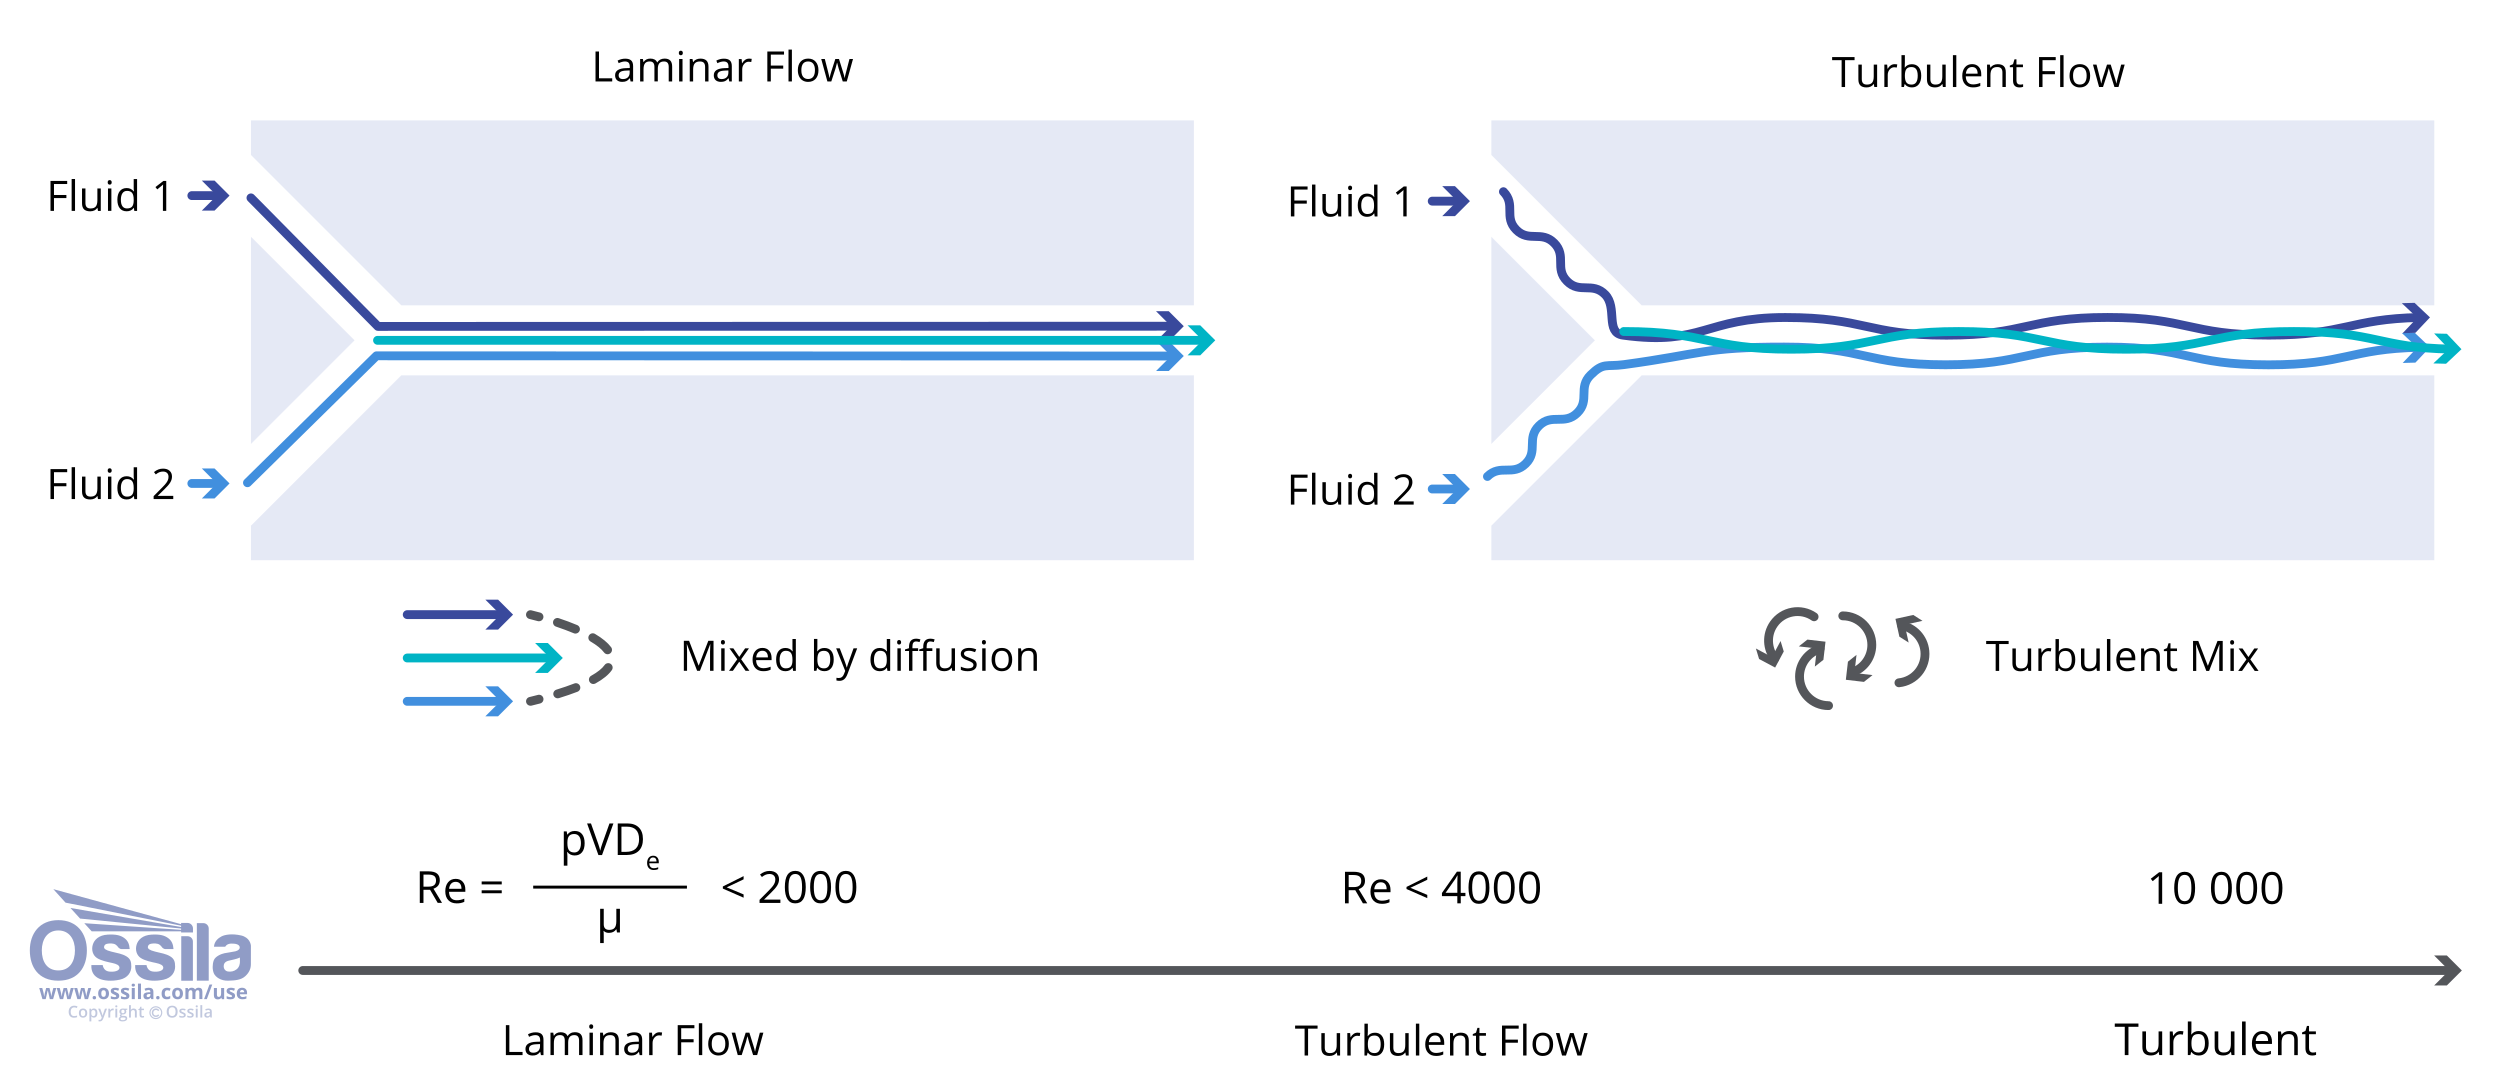 <svg id="Layer_1" data-name="Layer 1" data-sanitized-data-name="Layer 1" xmlns="http://www.w3.org/2000/svg" xmlns:xlink="http://www.w3.org/1999/xlink" viewBox="0 0 848 368.33">
  <defs>
    <style>
      .cls-1 {
        fill: #000;
      }

      .cls-1, .cls-2, .cls-3, .cls-4, .cls-5, .cls-6, .cls-7, .cls-8, .cls-9 {
        stroke-width: 0px;
      }

      .cls-10 {
        opacity: .5;
      }

      .cls-11 {
        stroke: #00b4c5;
      }

      .cls-11, .cls-12, .cls-13, .cls-5, .cls-14, .cls-15, .cls-16 {
        fill: none;
      }

      .cls-11, .cls-13, .cls-15, .cls-16 {
        stroke-linecap: round;
        stroke-linejoin: round;
        stroke-width: 3px;
      }

      .cls-17 {
        clip-path: url(#clippath-2);
      }

      .cls-2 {
        fill: #54565a;
      }

      .cls-12 {
        stroke: #000;
        stroke-miterlimit: 10;
      }

      .cls-3 {
        fill: #c1c8de;
      }

      .cls-13 {
        stroke: #418fde;
      }

      .cls-4 {
        fill: #00b4c5;
      }

      .cls-6 {
        fill: #ccd4ec;
      }

      .cls-18 {
        clip-path: url(#clippath-1);
      }

      .cls-14 {
        stroke: #c1c8de;
        stroke-width: .4px;
      }

      .cls-19 {
        clip-path: url(#clippath);
      }

      .cls-15 {
        stroke: #54565a;
      }

      .cls-7 {
        fill: #39499c;
      }

      .cls-8 {
        fill: #418fde;
      }

      .cls-9 {
        fill: #909cc6;
      }

      .cls-16 {
        stroke: #39499c;
      }
    </style>
    <clipPath id="clippath">
      <rect class="cls-5" x="10.12" y="301.59" width="75" height="44.88"></rect>
    </clipPath>
    <clipPath id="clippath-1">
      <path class="cls-5" d="M22.24,306.18l39.19,7.81v.45l-37.54-6.46,3.27,3.6,34.27,3.38v.44c-10.98-.76-21.86-1.49-32.84-2.25l2.51,2.76c10.14,0,20.19,0,30.33,0v.38h4.03v-1.34c0-1.04-.83-1.89-1.85-1.89h-2.18v.42l-43.34-11.88,4.15,4.59Z"></path>
    </clipPath>
    <clipPath id="clippath-2">
      <rect class="cls-5" x="10.12" y="301.59" width="75" height="44.88"></rect>
    </clipPath>
  </defs>
  <g>
    <path class="cls-1" d="M202,27.63v-10.16h1.18v9.09h4.48v1.07h-5.66Z"></path>
    <path class="cls-1" d="M213.89,27.63l-.23-1.08h-.06c-.38.48-.76.8-1.14.97s-.85.25-1.41.25c-.75,0-1.35-.19-1.77-.58-.43-.39-.64-.94-.64-1.66,0-1.54,1.23-2.34,3.69-2.42l1.29-.04v-.47c0-.6-.13-1.04-.39-1.32-.26-.28-.67-.43-1.23-.43-.63,0-1.35.19-2.15.58l-.35-.88c.38-.2.79-.36,1.23-.48.45-.12.9-.17,1.34-.17.91,0,1.58.2,2.02.6.44.4.66,1.05.66,1.94v5.2h-.85ZM211.29,26.82c.72,0,1.28-.2,1.69-.59.41-.39.61-.94.61-1.65v-.69l-1.15.05c-.92.03-1.58.17-1.98.43s-.61.65-.61,1.18c0,.42.13.73.38.95.25.22.61.33,1.06.33Z"></path>
    <path class="cls-1" d="M226.83,27.63v-4.95c0-.61-.13-1.06-.39-1.37-.26-.3-.66-.46-1.21-.46-.72,0-1.25.21-1.59.62-.34.41-.51,1.05-.51,1.9v4.25h-1.15v-4.95c0-.61-.13-1.06-.39-1.37s-.66-.46-1.22-.46c-.72,0-1.25.22-1.59.65s-.5,1.14-.5,2.13v4h-1.15v-7.61h.94l.19,1.04h.06c.22-.37.52-.66.92-.87s.84-.31,1.33-.31c1.19,0,1.97.43,2.33,1.29h.06c.23-.4.56-.71.99-.94s.92-.35,1.47-.35c.86,0,1.51.22,1.94.66.43.44.64,1.15.64,2.12v4.97h-1.15Z"></path>
    <path class="cls-1" d="M230.26,17.96c0-.26.06-.46.19-.58.13-.12.29-.18.49-.18s.34.06.48.19.2.32.2.58-.07.45-.2.58-.29.19-.48.19c-.19,0-.36-.06-.49-.19-.13-.13-.19-.32-.19-.58ZM231.51,27.63h-1.15v-7.61h1.15v7.61Z"></path>
    <path class="cls-1" d="M239.17,27.63v-4.93c0-.62-.14-1.08-.42-1.39s-.73-.46-1.33-.46c-.8,0-1.38.22-1.75.65-.37.43-.56,1.14-.56,2.13v4h-1.15v-7.61h.94l.19,1.04h.06c.24-.38.57-.67.99-.87s.9-.31,1.42-.31c.92,0,1.61.22,2.07.66.46.44.69,1.15.69,2.12v4.97h-1.15Z"></path>
    <path class="cls-1" d="M247.37,27.63l-.23-1.08h-.06c-.38.48-.76.8-1.14.97s-.85.25-1.41.25c-.75,0-1.35-.19-1.77-.58-.43-.39-.64-.94-.64-1.66,0-1.54,1.23-2.34,3.69-2.42l1.29-.04v-.47c0-.6-.13-1.04-.39-1.32-.26-.28-.67-.43-1.23-.43-.63,0-1.35.19-2.15.58l-.35-.88c.38-.2.79-.36,1.23-.48.45-.12.9-.17,1.34-.17.91,0,1.58.2,2.02.6.44.4.66,1.05.66,1.94v5.2h-.85ZM244.77,26.82c.72,0,1.28-.2,1.69-.59.41-.39.61-.94.61-1.65v-.69l-1.15.05c-.92.03-1.58.17-1.98.43s-.61.65-.61,1.18c0,.42.13.73.38.95.25.22.61.33,1.06.33Z"></path>
    <path class="cls-1" d="M254.08,19.88c.34,0,.64.03.91.08l-.16,1.07c-.32-.07-.59-.1-.83-.1-.62,0-1.14.25-1.58.75-.44.5-.66,1.12-.66,1.87v4.09h-1.15v-7.61h.95l.13,1.41h.06c.28-.5.62-.88,1.02-1.15.4-.27.84-.4,1.31-.4Z"></path>
    <path class="cls-1" d="M261.46,27.63h-1.18v-10.16h5.66v1.05h-4.48v3.72h4.21v1.05h-4.21v4.34Z"></path>
    <path class="cls-1" d="M268.61,27.63h-1.15v-10.81h1.15v10.81Z"></path>
    <path class="cls-1" d="M277.62,23.82c0,1.24-.31,2.21-.94,2.91-.63.7-1.49,1.05-2.59,1.05-.68,0-1.29-.16-1.81-.48-.53-.32-.94-.78-1.22-1.38-.29-.6-.43-1.3-.43-2.1,0-1.24.31-2.21.93-2.9s1.48-1.04,2.58-1.04,1.91.35,2.54,1.06c.63.71.94,1.67.94,2.88ZM271.82,23.82c0,.97.19,1.71.58,2.22.39.51.96.76,1.72.76s1.33-.25,1.72-.76c.39-.51.59-1.25.59-2.23s-.2-1.7-.59-2.21c-.39-.5-.97-.75-1.73-.75s-1.32.25-1.71.74c-.38.5-.58,1.23-.58,2.22Z"></path>
    <path class="cls-1" d="M285.86,27.63l-1.4-4.47c-.09-.27-.25-.89-.49-1.86h-.06c-.19.81-.35,1.44-.49,1.88l-1.44,4.45h-1.33l-2.08-7.61h1.21c.49,1.91.87,3.37,1.12,4.37.26,1,.4,1.67.44,2.02h.06c.05-.26.13-.61.25-1.02.11-.42.21-.75.29-1l1.4-4.37h1.25l1.36,4.37c.26.8.44,1.47.53,2.01h.06c.02-.17.07-.42.15-.77.08-.35.56-2.22,1.45-5.61h1.2l-2.11,7.61h-1.37Z"></path>
  </g>
  <g>
    <path class="cls-1" d="M18.31,71.53h-1.18v-10.16h5.66v1.05h-4.48v3.72h4.21v1.05h-4.21v4.34Z"></path>
    <path class="cls-1" d="M25.45,71.53h-1.15v-10.81h1.15v10.81Z"></path>
    <path class="cls-1" d="M28.98,63.92v4.94c0,.62.14,1.08.42,1.39.28.31.72.46,1.33.46.8,0,1.38-.22,1.75-.65.37-.44.55-1.15.55-2.13v-4h1.15v7.61h-.95l-.17-1.02h-.06c-.24.38-.56.66-.98.86-.42.2-.9.3-1.43.3-.93,0-1.62-.22-2.08-.66s-.69-1.14-.69-2.11v-4.98h1.17Z"></path>
    <path class="cls-1" d="M36.53,61.85c0-.26.06-.46.19-.58.13-.12.29-.18.49-.18s.34.06.48.19.2.32.2.58-.07.45-.2.58-.29.19-.48.19c-.19,0-.36-.06-.49-.19-.13-.13-.19-.32-.19-.58ZM37.78,71.53h-1.15v-7.61h1.15v7.61Z"></path>
    <path class="cls-1" d="M45.41,70.51h-.06c-.53.77-1.33,1.16-2.39,1.16-1,0-1.77-.34-2.32-1.02-.55-.68-.83-1.65-.83-2.9s.28-2.23.83-2.92c.56-.69,1.33-1.04,2.32-1.04s1.83.38,2.38,1.13h.09l-.05-.55-.03-.53v-3.1h1.15v10.81h-.94l-.15-1.02ZM43.11,70.7c.79,0,1.36-.21,1.71-.64.35-.43.53-1.12.53-2.07v-.24c0-1.08-.18-1.85-.54-2.31s-.93-.69-1.72-.69c-.68,0-1.19.26-1.55.79-.36.53-.54,1.27-.54,2.23s.18,1.71.53,2.2c.36.5.88.74,1.57.74Z"></path>
    <path class="cls-1" d="M56.39,71.53h-1.13v-7.24c0-.6.02-1.17.06-1.71-.1.1-.21.2-.33.31-.12.11-.67.56-1.65,1.35l-.61-.79,2.69-2.08h.97v10.16Z"></path>
  </g>
  <g>
    <path class="cls-1" d="M18.31,169.28h-1.18v-10.16h5.66v1.05h-4.48v3.72h4.21v1.05h-4.21v4.34Z"></path>
    <path class="cls-1" d="M25.45,169.28h-1.15v-10.81h1.15v10.81Z"></path>
    <path class="cls-1" d="M28.98,161.66v4.94c0,.62.14,1.08.42,1.39.28.31.72.46,1.33.46.8,0,1.38-.22,1.75-.65.37-.44.55-1.15.55-2.13v-4h1.15v7.61h-.95l-.17-1.02h-.06c-.24.38-.56.66-.98.86-.42.2-.9.3-1.43.3-.93,0-1.62-.22-2.08-.66s-.69-1.14-.69-2.11v-4.98h1.17Z"></path>
    <path class="cls-1" d="M36.53,159.6c0-.26.06-.46.19-.58.13-.12.29-.18.49-.18s.34.06.48.19.2.32.2.58-.07.45-.2.58-.29.19-.48.19c-.19,0-.36-.06-.49-.19-.13-.13-.19-.32-.19-.58ZM37.78,169.28h-1.15v-7.61h1.15v7.61Z"></path>
    <path class="cls-1" d="M45.41,168.26h-.06c-.53.77-1.33,1.16-2.39,1.16-1,0-1.77-.34-2.32-1.02-.55-.68-.83-1.65-.83-2.9s.28-2.23.83-2.92c.56-.69,1.33-1.04,2.32-1.04s1.83.38,2.38,1.13h.09l-.05-.55-.03-.53v-3.1h1.15v10.81h-.94l-.15-1.02ZM43.11,168.45c.79,0,1.36-.21,1.71-.64.35-.43.53-1.12.53-2.07v-.24c0-1.08-.18-1.85-.54-2.31s-.93-.69-1.72-.69c-.68,0-1.19.26-1.55.79-.36.53-.54,1.27-.54,2.23s.18,1.71.53,2.2c.36.5.88.74,1.57.74Z"></path>
    <path class="cls-1" d="M58.79,169.28h-6.68v-.99l2.67-2.69c.82-.82,1.35-1.41,1.61-1.77.26-.35.45-.69.58-1.03.13-.33.19-.69.19-1.08,0-.54-.16-.97-.49-1.29-.33-.32-.79-.48-1.37-.48-.42,0-.82.07-1.2.21-.38.14-.8.39-1.26.76l-.61-.79c.94-.78,1.95-1.17,3.06-1.17.95,0,1.7.24,2.24.73.54.49.81,1.15.81,1.97,0,.64-.18,1.28-.54,1.91-.36.63-1.04,1.43-2.03,2.39l-2.22,2.17v.06h5.22v1.07Z"></path>
  </g>
  <g>
    <line class="cls-16" x1="65.07" y1="66.35" x2="74.43" y2="66.35"></line>
    <polygon class="cls-7" points="68.46 71.43 73.55 66.35 68.46 61.26 72.78 61.26 77.86 66.35 72.78 71.43 68.46 71.43"></polygon>
  </g>
  <g>
    <line class="cls-13" x1="65.07" y1="163.99" x2="74.43" y2="163.99"></line>
    <polygon class="cls-8" points="68.46 169.08 73.55 163.99 68.46 158.91 72.78 158.91 77.86 163.99 72.78 169.08 68.46 169.08"></polygon>
  </g>
  <g class="cls-10">
    <polygon class="cls-6" points="85.27 80.45 85.12 80.3 85.12 150.59 120.26 115.44 85.27 80.45"></polygon>
    <polygon class="cls-6" points="85.12 40.85 85.12 52.57 136.12 103.57 404.97 103.57 404.97 40.85 85.12 40.85"></polygon>
    <polygon class="cls-6" points="85.12 178.31 85.12 190.03 404.97 190.03 404.97 127.32 136.12 127.32 85.12 178.31"></polygon>
  </g>
  <g>
    <polyline class="cls-13" points="83.94 163.75 127.71 120.69 398.11 120.76"></polyline>
    <polygon class="cls-8" points="392.13 125.85 397.22 120.76 392.14 115.68 396.46 115.68 401.54 120.76 396.45 125.85 392.13 125.85"></polygon>
  </g>
  <g>
    <polyline class="cls-16" points="85.12 67.12 128.2 110.72 398.11 110.65"></polyline>
    <polygon class="cls-7" points="392.14 115.74 397.22 110.65 392.13 105.57 396.45 105.57 401.54 110.65 396.46 115.74 392.14 115.74"></polygon>
  </g>
  <g>
    <line class="cls-11" x1="128.06" y1="115.44" x2="408.79" y2="115.44"></line>
    <polygon class="cls-4" points="402.82 120.53 407.91 115.44 402.82 110.36 407.13 110.36 412.22 115.44 407.13 120.53 402.82 120.53"></polygon>
  </g>
  <g>
    <line class="cls-16" x1="138.13" y1="208.48" x2="170.6" y2="208.48"></line>
    <polygon class="cls-7" points="164.63 213.57 169.72 208.48 164.63 203.4 168.95 203.4 174.03 208.48 168.95 213.57 164.63 213.57"></polygon>
  </g>
  <g>
    <line class="cls-13" x1="138.13" y1="237.89" x2="170.6" y2="237.89"></line>
    <polygon class="cls-8" points="164.63 242.97 169.72 237.89 164.63 232.8 168.95 232.8 174.03 237.89 168.95 242.97 164.63 242.97"></polygon>
  </g>
  <g>
    <line class="cls-11" x1="138.13" y1="223.19" x2="187.47" y2="223.19"></line>
    <polygon class="cls-4" points="181.49 228.27 186.58 223.19 181.49 218.1 185.81 218.1 190.9 223.19 185.81 228.27 181.49 228.27"></polygon>
  </g>
  <g>
    <path class="cls-2" d="M182.84,210.74c-.13,0-.27-.02-.4-.05-1.74-.48-2.83-.73-2.85-.74-.81-.19-1.31-1-1.12-1.8.19-.81,1-1.31,1.8-1.12,0,0,1.14.27,2.96.76.8.22,1.27,1.04,1.05,1.84-.18.67-.79,1.1-1.45,1.1Z"></path>
    <path class="cls-2" d="M189.17,236.87c-.64,0-1.23-.41-1.43-1.06-.24-.79.2-1.63.99-1.88,2.23-.69,4.27-1.39,6.07-2.09.77-.3,1.64.08,1.94.86.3.77-.08,1.64-.86,1.94-1.87.72-3.98,1.45-6.28,2.16-.15.05-.3.07-.44.07ZM201.27,232.02c-.53,0-1.04-.28-1.31-.77-.4-.72-.15-1.64.58-2.04,2.18-1.22,3.7-2.44,4.54-3.63.48-.68,1.41-.84,2.09-.37.68.48.84,1.41.37,2.09-1.11,1.58-2.92,3.06-5.53,4.52-.23.13-.48.19-.73.19ZM206.1,221.92c-.46,0-.91-.21-1.2-.6-.9-1.21-2.44-2.46-4.59-3.72-.71-.42-.95-1.34-.53-2.05.42-.71,1.34-.95,2.05-.53,2.49,1.47,4.32,2.98,5.46,4.51.5.66.36,1.6-.3,2.1-.27.2-.58.3-.9.3ZM195.21,214.92c-.19,0-.39-.04-.58-.12-1.82-.76-3.85-1.52-6.02-2.25-.79-.26-1.21-1.11-.95-1.9.26-.79,1.11-1.21,1.9-.95,2.24.75,4.34,1.53,6.23,2.33.76.32,1.12,1.2.8,1.96-.24.57-.8.92-1.38.92Z"></path>
    <path class="cls-2" d="M179.94,239.39c-.68,0-1.29-.46-1.46-1.14-.2-.8.3-1.62,1.1-1.81.99-.24,1.96-.49,2.89-.73.8-.21,1.62.27,1.83,1.07.21.8-.27,1.62-1.07,1.83-.94.25-1.92.49-2.93.74-.12.03-.24.04-.36.04Z"></path>
  </g>
  <g>
    <path class="cls-1" d="M236.46,227.53l-3.45-9h-.06c.06.71.1,1.56.1,2.54v6.46h-1.09v-10.16h1.78l3.22,8.38h.06l3.24-8.38h1.77v10.16h-1.18v-6.54c0-.75.03-1.57.1-2.45h-.06l-3.47,8.99h-.95Z"></path>
    <path class="cls-1" d="M244.54,217.85c0-.26.06-.46.19-.58.13-.12.29-.18.49-.18s.34.06.48.19.2.32.2.58-.07.45-.2.58-.29.19-.48.19c-.19,0-.36-.06-.49-.19-.13-.13-.19-.32-.19-.58ZM245.79,227.53h-1.15v-7.61h1.15v7.61Z"></path>
    <path class="cls-1" d="M250.08,223.63l-2.65-3.72h1.31l2.01,2.92,2-2.92h1.3l-2.65,3.72,2.79,3.9h-1.31l-2.13-3.08-2.15,3.08h-1.31l2.79-3.9Z"></path>
    <path class="cls-1" d="M258.91,227.67c-1.13,0-2.01-.34-2.66-1.03-.65-.69-.98-1.64-.98-2.86s.3-2.2.91-2.93,1.42-1.08,2.44-1.08c.95,0,1.71.31,2.27.94.56.63.83,1.46.83,2.48v.73h-5.25c.02.89.25,1.57.68,2.04.43.46,1.03.69,1.81.69.82,0,1.63-.17,2.43-.51v1.03c-.41.18-.79.3-1.16.38-.36.08-.8.11-1.32.11ZM258.6,220.74c-.61,0-1.1.2-1.46.6-.36.4-.58.95-.64,1.65h3.98c0-.73-.16-1.28-.49-1.67-.32-.39-.79-.58-1.39-.58Z"></path>
    <path class="cls-1" d="M268.86,226.51h-.06c-.53.77-1.33,1.16-2.39,1.16-1,0-1.77-.34-2.32-1.02-.55-.68-.83-1.65-.83-2.9s.28-2.23.83-2.92c.56-.69,1.33-1.04,2.32-1.04s1.83.38,2.38,1.13h.09l-.05-.55-.03-.53v-3.1h1.15v10.81h-.94l-.15-1.02ZM266.56,226.7c.79,0,1.36-.21,1.71-.64.35-.43.53-1.12.53-2.07v-.24c0-1.08-.18-1.85-.54-2.31s-.93-.69-1.72-.69c-.68,0-1.19.26-1.55.79-.36.53-.54,1.27-.54,2.23s.18,1.71.53,2.2c.36.5.88.74,1.57.74Z"></path>
    <path class="cls-1" d="M279.64,219.79c1,0,1.78.34,2.33,1.02.55.68.83,1.65.83,2.9s-.28,2.22-.84,2.91c-.56.69-1.33,1.04-2.32,1.04-.5,0-.95-.09-1.36-.27-.41-.18-.75-.46-1.03-.84h-.08l-.24.98h-.83v-10.81h1.15v2.63c0,.59-.02,1.12-.06,1.58h.06c.54-.76,1.33-1.14,2.39-1.14ZM279.47,220.76c-.79,0-1.35.23-1.7.68-.35.45-.52,1.21-.52,2.28s.18,1.84.54,2.3c.36.46.93.69,1.72.69.71,0,1.24-.26,1.58-.77.35-.52.52-1.26.52-2.23s-.17-1.73-.52-2.22c-.35-.49-.88-.73-1.61-.73Z"></path>
    <path class="cls-1" d="M283.6,219.91h1.24l1.67,4.34c.37.99.59,1.71.68,2.15h.06c.06-.24.19-.64.38-1.21.19-.57.82-2.33,1.89-5.28h1.24l-3.27,8.67c-.32.86-.7,1.46-1.14,1.82-.43.36-.96.54-1.59.54-.35,0-.7-.04-1.04-.12v-.92c.25.06.54.08.85.08.79,0,1.36-.44,1.7-1.33l.42-1.08-3.07-7.66Z"></path>
    <path class="cls-1" d="M300.86,226.51h-.06c-.53.77-1.33,1.16-2.39,1.16-1,0-1.77-.34-2.32-1.02-.55-.68-.83-1.65-.83-2.9s.28-2.23.83-2.92c.56-.69,1.33-1.04,2.32-1.04s1.83.38,2.38,1.13h.09l-.05-.55-.03-.53v-3.1h1.15v10.81h-.94l-.15-1.02ZM298.56,226.7c.79,0,1.36-.21,1.71-.64.35-.43.53-1.12.53-2.07v-.24c0-1.08-.18-1.85-.54-2.31s-.93-.69-1.72-.69c-.68,0-1.19.26-1.55.79-.36.53-.54,1.27-.54,2.23s.18,1.71.53,2.2c.36.5.88.74,1.57.74Z"></path>
    <path class="cls-1" d="M304.3,217.85c0-.26.06-.46.19-.58.13-.12.29-.18.49-.18s.34.06.48.19.2.32.2.58-.07.45-.2.58-.29.19-.48.19c-.19,0-.36-.06-.49-.19-.13-.13-.19-.32-.19-.58ZM305.55,227.53h-1.15v-7.61h1.15v7.61Z"></path>
    <path class="cls-1" d="M311.43,220.81h-1.94v6.72h-1.15v-6.72h-1.36v-.52l1.36-.42v-.42c0-1.87.82-2.81,2.45-2.81.4,0,.88.08,1.42.24l-.3.92c-.44-.14-.82-.22-1.14-.22-.44,0-.76.14-.97.43s-.31.75-.31,1.39v.49h1.94v.9ZM316.25,220.81h-1.94v6.72h-1.15v-6.72h-1.36v-.52l1.36-.42v-.42c0-1.87.82-2.81,2.45-2.81.4,0,.88.08,1.42.24l-.3.92c-.44-.14-.82-.22-1.14-.22-.44,0-.76.14-.97.43s-.31.75-.31,1.39v.49h1.94v.9Z"></path>
    <path class="cls-1" d="M318.73,219.91v4.94c0,.62.14,1.08.42,1.39.28.31.72.46,1.33.46.8,0,1.38-.22,1.75-.65.37-.44.55-1.15.55-2.13v-4h1.15v7.61h-.95l-.17-1.02h-.06c-.24.38-.56.66-.98.86-.42.2-.9.3-1.43.3-.93,0-1.62-.22-2.08-.66s-.69-1.14-.69-2.11v-4.98h1.17Z"></path>
    <path class="cls-1" d="M331.29,225.45c0,.71-.26,1.25-.79,1.64-.53.38-1.27.58-2.22.58-1.01,0-1.8-.16-2.36-.48v-1.07c.37.19.76.33,1.18.44.42.11.82.16,1.21.16.6,0,1.06-.1,1.39-.29.32-.19.49-.49.49-.88,0-.3-.13-.55-.39-.76-.26-.21-.76-.46-1.5-.75-.71-.26-1.21-.49-1.51-.69-.3-.2-.52-.42-.67-.67-.15-.25-.22-.55-.22-.9,0-.62.25-1.11.76-1.47s1.2-.54,2.08-.54c.82,0,1.62.17,2.4.5l-.41.94c-.76-.31-1.46-.47-2.08-.47-.55,0-.96.09-1.24.26s-.42.41-.42.71c0,.2.05.38.16.52.1.14.27.28.5.41.23.13.68.32,1.33.56.9.33,1.51.66,1.83.99.32.33.48.75.48,1.26Z"></path>
    <path class="cls-1" d="M333.07,217.85c0-.26.06-.46.19-.58.13-.12.29-.18.49-.18s.34.06.48.19.2.32.2.58-.07.45-.2.58-.29.19-.48.19c-.19,0-.36-.06-.49-.19-.13-.13-.19-.32-.19-.58ZM334.32,227.53h-1.15v-7.61h1.15v7.61Z"></path>
    <path class="cls-1" d="M343.34,223.72c0,1.24-.31,2.21-.94,2.91-.63.7-1.49,1.05-2.59,1.05-.68,0-1.29-.16-1.81-.48-.53-.32-.94-.78-1.22-1.38-.29-.6-.43-1.3-.43-2.1,0-1.24.31-2.21.93-2.9s1.48-1.04,2.58-1.04,1.91.35,2.54,1.06c.63.71.94,1.67.94,2.88ZM337.54,223.72c0,.97.19,1.71.58,2.22.39.51.96.76,1.72.76s1.33-.25,1.72-.76c.39-.51.59-1.25.59-2.23s-.2-1.7-.59-2.21c-.39-.5-.97-.75-1.73-.75s-1.32.25-1.71.74c-.38.5-.58,1.23-.58,2.22Z"></path>
    <path class="cls-1" d="M350.57,227.53v-4.93c0-.62-.14-1.08-.42-1.39s-.73-.46-1.33-.46c-.8,0-1.38.22-1.75.65-.37.43-.56,1.14-.56,2.13v4h-1.15v-7.61h.94l.19,1.04h.06c.24-.38.57-.67.99-.87s.9-.31,1.42-.31c.92,0,1.61.22,2.07.66.46.44.69,1.15.69,2.12v4.97h-1.15Z"></path>
  </g>
  <g>
    <path class="cls-1" d="M457.47,301.97v4.45h-1.25v-10.71h2.94c1.31,0,2.28.25,2.91.75.63.5.94,1.26.94,2.27,0,1.42-.72,2.37-2.15,2.87l2.91,4.81h-1.47l-2.59-4.45h-2.23ZM457.47,300.9h1.71c.88,0,1.52-.17,1.93-.52.41-.35.62-.87.62-1.57s-.21-1.22-.63-1.53c-.42-.31-1.09-.47-2.01-.47h-1.62v4.09Z"></path>
    <path class="cls-1" d="M468.7,306.57c-1.19,0-2.12-.36-2.81-1.08-.69-.72-1.03-1.73-1.03-3.01s.32-2.32.96-3.08c.64-.76,1.49-1.14,2.57-1.14,1.01,0,1.8.33,2.39.99.59.66.88,1.54.88,2.62v.77h-5.53c.02.94.26,1.66.71,2.15.45.49,1.09.73,1.91.73.86,0,1.72-.18,2.56-.54v1.08c-.43.19-.84.32-1.22.4-.38.08-.85.12-1.39.12ZM468.37,299.27c-.64,0-1.16.21-1.54.63-.38.42-.61,1-.68,1.74h4.2c0-.77-.17-1.35-.51-1.76-.34-.41-.83-.61-1.46-.61Z"></path>
    <path class="cls-1" d="M484.13,304.65l-7.04-3.09v-.72l7.04-3.51v1.09l-5.73,2.72,5.73,2.4v1.11Z"></path>
    <path class="cls-1" d="M497.08,303.96h-1.59v2.46h-1.17v-2.46h-5.21v-1.06l5.08-7.24h1.29v7.2h1.59v1.11ZM494.33,302.86v-3.56c0-.7.02-1.49.07-2.37h-.06c-.23.47-.45.86-.66,1.16l-3.35,4.76h3.99Z"></path>
    <path class="cls-1" d="M505.21,301.06c0,1.85-.29,3.23-.88,4.15-.58.91-1.48,1.37-2.68,1.37s-2.03-.47-2.63-1.4c-.6-.94-.9-2.31-.9-4.11s.29-3.25.87-4.15,1.47-1.36,2.66-1.36,2.04.47,2.65,1.41c.6.94.9,2.31.9,4.09ZM499.36,301.06c0,1.56.18,2.69.55,3.4.37.71.95,1.07,1.75,1.07s1.4-.36,1.76-1.08c.36-.72.54-1.85.54-3.39s-.18-2.66-.54-3.38c-.36-.71-.95-1.07-1.76-1.07s-1.38.35-1.75,1.06c-.37.71-.55,1.84-.55,3.39Z"></path>
    <path class="cls-1" d="M513.79,301.06c0,1.85-.29,3.23-.88,4.15-.58.91-1.48,1.37-2.68,1.37s-2.03-.47-2.63-1.4c-.6-.94-.9-2.31-.9-4.11s.29-3.25.87-4.15,1.47-1.36,2.66-1.36,2.04.47,2.65,1.41c.6.94.91,2.31.91,4.09ZM507.94,301.06c0,1.56.18,2.69.55,3.4.37.71.95,1.07,1.75,1.07s1.4-.36,1.76-1.08c.36-.72.55-1.85.55-3.39s-.18-2.66-.55-3.38c-.36-.71-.95-1.07-1.76-1.07s-1.38.35-1.75,1.06c-.37.71-.55,1.84-.55,3.39Z"></path>
    <path class="cls-1" d="M522.37,301.06c0,1.85-.29,3.23-.88,4.15-.58.91-1.48,1.37-2.68,1.37s-2.03-.47-2.63-1.4c-.6-.94-.9-2.31-.9-4.11s.29-3.25.87-4.15,1.47-1.36,2.66-1.36,2.04.47,2.65,1.41c.6.94.9,2.31.9,4.09ZM516.51,301.06c0,1.56.18,2.69.55,3.4.37.71.95,1.07,1.75,1.07s1.4-.36,1.76-1.08c.36-.72.54-1.85.54-3.39s-.18-2.66-.54-3.38c-.36-.71-.95-1.07-1.76-1.07s-1.38.35-1.75,1.06c-.37.71-.55,1.84-.55,3.39Z"></path>
  </g>
  <g>
    <path class="cls-1" d="M143.64,301.82v4.45h-1.25v-10.71h2.94c1.31,0,2.28.25,2.91.75s.94,1.26.94,2.27c0,1.42-.72,2.37-2.15,2.87l2.91,4.81h-1.47l-2.59-4.45h-2.23ZM143.64,300.75h1.71c.88,0,1.52-.17,1.93-.52.41-.35.62-.87.62-1.57s-.21-1.22-.63-1.53c-.42-.31-1.09-.47-2.01-.47h-1.62v4.09Z"></path>
    <path class="cls-1" d="M154.88,306.42c-1.19,0-2.12-.36-2.81-1.08s-1.03-1.73-1.03-3.01.32-2.32.96-3.08c.64-.76,1.49-1.14,2.57-1.14,1.01,0,1.8.33,2.39.99.59.66.88,1.54.88,2.62v.77h-5.53c.02.94.26,1.66.71,2.15.45.49,1.09.73,1.91.73.86,0,1.72-.18,2.56-.54v1.08c-.43.19-.84.32-1.22.4-.38.08-.85.12-1.39.12ZM154.55,299.12c-.64,0-1.16.21-1.54.63s-.61,1-.68,1.74h4.2c0-.77-.17-1.35-.51-1.76-.34-.41-.83-.61-1.46-.61Z"></path>
    <path class="cls-1" d="M163.38,299.99v-1h6.81v1h-6.81ZM163.38,302.99v-1h6.81v1h-6.81Z"></path>
  </g>
  <g>
    <path class="cls-1" d="M252.23,304.5l-7.04-3.09v-.72l7.04-3.51v1.09l-5.73,2.72,5.73,2.4v1.11Z"></path>
    <path class="cls-1" d="M264.68,306.27h-7.04v-1.05l2.82-2.83c.86-.87,1.43-1.49,1.7-1.86s.48-.73.62-1.08.21-.73.21-1.13c0-.57-.17-1.02-.52-1.36-.35-.33-.83-.5-1.44-.5-.44,0-.87.07-1.26.22-.4.15-.84.41-1.33.8l-.64-.83c.99-.82,2.06-1.23,3.22-1.23,1.01,0,1.79.26,2.37.77.57.51.86,1.21.86,2.08,0,.68-.19,1.35-.57,2.01s-1.09,1.5-2.14,2.52l-2.34,2.29v.06h5.51v1.13Z"></path>
    <path class="cls-1" d="M273.31,300.9c0,1.85-.29,3.23-.88,4.15-.58.91-1.48,1.37-2.68,1.37s-2.03-.47-2.63-1.4c-.6-.94-.9-2.31-.9-4.11s.29-3.25.87-4.15c.58-.9,1.47-1.36,2.66-1.36s2.04.47,2.65,1.41c.6.94.91,2.31.91,4.09ZM267.46,300.9c0,1.56.18,2.69.55,3.4.37.71.95,1.07,1.75,1.07s1.4-.36,1.76-1.08c.36-.72.54-1.85.54-3.39s-.18-2.66-.54-3.38c-.36-.71-.95-1.07-1.76-1.07s-1.38.35-1.75,1.06c-.37.71-.55,1.84-.55,3.39Z"></path>
    <path class="cls-1" d="M281.89,300.9c0,1.85-.29,3.23-.88,4.15-.58.91-1.48,1.37-2.68,1.37s-2.03-.47-2.63-1.4c-.6-.94-.9-2.31-.9-4.11s.29-3.25.87-4.15c.58-.9,1.47-1.36,2.66-1.36s2.04.47,2.65,1.41c.6.94.91,2.31.91,4.09ZM276.04,300.9c0,1.56.18,2.69.55,3.4.37.71.95,1.07,1.75,1.07s1.4-.36,1.76-1.08c.36-.72.54-1.85.54-3.39s-.18-2.66-.54-3.38c-.36-.71-.95-1.07-1.76-1.07s-1.38.35-1.75,1.06c-.37.71-.55,1.84-.55,3.39Z"></path>
    <path class="cls-1" d="M290.47,300.9c0,1.85-.29,3.23-.88,4.15-.58.91-1.48,1.37-2.68,1.37s-2.03-.47-2.63-1.4c-.6-.94-.9-2.31-.9-4.11s.29-3.25.87-4.15c.58-.9,1.47-1.36,2.66-1.36s2.04.47,2.65,1.41c.6.94.91,2.31.91,4.09ZM284.61,300.9c0,1.56.18,2.69.55,3.4.37.71.95,1.07,1.75,1.07s1.4-.36,1.76-1.08c.36-.72.54-1.85.54-3.39s-.18-2.66-.54-3.38c-.36-.71-.95-1.07-1.76-1.07s-1.38.35-1.75,1.06c-.37.71-.55,1.84-.55,3.39Z"></path>
  </g>
  <g>
    <path class="cls-1" d="M625.86,29.52h-1.18v-9.11h-3.22v-1.05h7.61v1.05h-3.22v9.11Z"></path>
    <path class="cls-1" d="M631.52,21.9v4.94c0,.62.14,1.08.42,1.39s.72.46,1.33.46c.8,0,1.38-.22,1.75-.65.37-.44.55-1.15.55-2.13v-4h1.15v7.61h-.95l-.17-1.02h-.06c-.24.38-.56.66-.98.86-.42.2-.9.3-1.43.3-.93,0-1.62-.22-2.08-.66s-.69-1.14-.69-2.11v-4.98h1.17Z"></path>
    <path class="cls-1" d="M642.64,21.76c.34,0,.64.03.91.08l-.16,1.07c-.32-.07-.59-.1-.83-.1-.62,0-1.14.25-1.58.75-.44.5-.66,1.12-.66,1.87v4.09h-1.15v-7.61h.95l.13,1.41h.06c.28-.5.62-.88,1.02-1.15s.84-.4,1.31-.4Z"></path>
    <path class="cls-1" d="M648.52,21.78c1,0,1.78.34,2.33,1.02.55.68.83,1.65.83,2.9s-.28,2.22-.84,2.91c-.56.69-1.33,1.04-2.32,1.04-.5,0-.95-.09-1.36-.27-.41-.18-.75-.46-1.03-.84h-.08l-.24.98h-.83v-10.81h1.15v2.63c0,.59-.02,1.12-.06,1.58h.06c.54-.76,1.33-1.14,2.39-1.14ZM648.35,22.74c-.79,0-1.35.23-1.7.68s-.52,1.21-.52,2.28.18,1.84.54,2.3.93.69,1.72.69c.71,0,1.24-.26,1.58-.77.35-.52.52-1.26.52-2.23s-.17-1.73-.52-2.22c-.35-.49-.88-.73-1.61-.73Z"></path>
    <path class="cls-1" d="M654.78,21.9v4.94c0,.62.14,1.08.42,1.39.28.31.72.46,1.33.46.8,0,1.38-.22,1.75-.65.37-.44.55-1.15.55-2.13v-4h1.15v7.61h-.95l-.17-1.02h-.06c-.24.38-.56.66-.98.86-.42.2-.9.3-1.43.3-.93,0-1.62-.22-2.08-.66s-.69-1.14-.69-2.11v-4.98h1.17Z"></path>
    <path class="cls-1" d="M663.58,29.52h-1.15v-10.81h1.15v10.81Z"></path>
    <path class="cls-1" d="M669.24,29.65c-1.13,0-2.01-.34-2.66-1.03-.65-.69-.98-1.64-.98-2.86s.3-2.2.91-2.93,1.42-1.08,2.44-1.08c.95,0,1.71.31,2.26.94.56.63.83,1.46.83,2.48v.73h-5.25c.02.89.25,1.57.68,2.04.43.46,1.03.69,1.81.69.82,0,1.63-.17,2.43-.51v1.03c-.41.18-.79.3-1.16.38-.36.08-.8.11-1.32.11ZM668.93,22.73c-.61,0-1.1.2-1.46.6s-.58.95-.64,1.65h3.98c0-.73-.16-1.28-.49-1.67-.32-.39-.79-.58-1.39-.58Z"></path>
    <path class="cls-1" d="M679.22,29.52v-4.93c0-.62-.14-1.08-.42-1.39-.28-.31-.72-.46-1.33-.46-.8,0-1.38.22-1.75.65-.37.43-.56,1.14-.56,2.13v4h-1.15v-7.61h.94l.19,1.04h.06c.24-.38.57-.67.99-.87.43-.21.9-.31,1.42-.31.92,0,1.61.22,2.07.66.46.44.69,1.15.69,2.12v4.97h-1.15Z"></path>
    <path class="cls-1" d="M685.2,28.7c.2,0,.4-.01.59-.04.19-.03.34-.06.45-.09v.88c-.12.06-.31.11-.55.15-.24.04-.46.06-.66.06-1.47,0-2.21-.78-2.21-2.33v-4.53h-1.09v-.56l1.09-.48.49-1.63h.67v1.76h2.21v.9h-2.21v4.48c0,.46.11.81.33,1.06s.52.37.9.37Z"></path>
    <path class="cls-1" d="M692.82,29.52h-1.18v-10.16h5.66v1.05h-4.48v3.72h4.21v1.05h-4.21v4.34Z"></path>
    <path class="cls-1" d="M699.96,29.52h-1.15v-10.81h1.15v10.81Z"></path>
    <path class="cls-1" d="M708.98,25.7c0,1.24-.31,2.21-.94,2.91-.62.7-1.49,1.05-2.59,1.05-.68,0-1.29-.16-1.81-.48-.53-.32-.94-.78-1.22-1.38-.29-.6-.43-1.3-.43-2.1,0-1.24.31-2.21.93-2.9.62-.69,1.48-1.04,2.58-1.04s1.91.35,2.54,1.06c.63.71.94,1.67.94,2.88ZM703.18,25.7c0,.97.19,1.71.58,2.22.39.51.96.76,1.72.76s1.33-.25,1.72-.76c.39-.51.59-1.25.59-2.23s-.2-1.7-.59-2.21c-.39-.5-.97-.75-1.73-.75s-1.33.25-1.71.74c-.38.5-.58,1.23-.58,2.22Z"></path>
    <path class="cls-1" d="M717.22,29.52l-1.4-4.47c-.09-.27-.25-.89-.49-1.86h-.06c-.18.81-.35,1.44-.49,1.88l-1.44,4.45h-1.33l-2.08-7.61h1.21c.49,1.91.87,3.37,1.12,4.37.26,1,.4,1.67.44,2.02h.06c.05-.26.13-.61.25-1.02.11-.42.21-.75.29-1l1.4-4.37h1.25l1.36,4.37c.26.8.44,1.47.53,2.01h.06c.02-.17.07-.42.15-.77.08-.35.56-2.22,1.45-5.61h1.2l-2.11,7.61h-1.37Z"></path>
  </g>
  <g>
    <path class="cls-1" d="M439.05,73.41h-1.18v-10.16h5.66v1.05h-4.48v3.72h4.21v1.05h-4.21v4.34Z"></path>
    <path class="cls-1" d="M446.19,73.41h-1.15v-10.81h1.15v10.81Z"></path>
    <path class="cls-1" d="M449.72,65.8v4.94c0,.62.14,1.08.42,1.39s.72.46,1.33.46c.8,0,1.38-.22,1.75-.65.37-.44.55-1.15.55-2.13v-4h1.15v7.61h-.95l-.17-1.02h-.06c-.24.38-.56.66-.98.86-.42.2-.9.3-1.43.3-.93,0-1.62-.22-2.08-.66s-.69-1.14-.69-2.11v-4.98h1.17Z"></path>
    <path class="cls-1" d="M457.27,63.73c0-.26.07-.46.2-.58.13-.12.29-.18.49-.18.18,0,.34.06.48.19.13.12.2.32.2.58s-.07.45-.2.58c-.13.13-.29.19-.48.19-.2,0-.36-.06-.49-.19-.13-.13-.2-.32-.2-.58ZM458.52,73.41h-1.15v-7.61h1.15v7.61Z"></path>
    <path class="cls-1" d="M466.15,72.39h-.06c-.53.77-1.33,1.16-2.39,1.16-1,0-1.77-.34-2.32-1.02-.55-.68-.83-1.65-.83-2.9s.28-2.23.83-2.92,1.33-1.04,2.32-1.04,1.83.38,2.38,1.13h.09l-.05-.55-.03-.53v-3.1h1.15v10.81h-.94l-.15-1.02ZM463.84,72.59c.79,0,1.36-.21,1.71-.64.35-.43.53-1.12.53-2.07v-.24c0-1.08-.18-1.85-.54-2.31-.36-.46-.93-.69-1.72-.69-.68,0-1.19.26-1.55.79-.36.53-.54,1.27-.54,2.23s.18,1.71.54,2.2.88.74,1.57.74Z"></path>
    <path class="cls-1" d="M477.13,73.41h-1.13v-7.24c0-.6.02-1.17.06-1.71-.1.1-.21.2-.33.31-.12.11-.67.56-1.65,1.35l-.61-.79,2.69-2.08h.97v10.16Z"></path>
  </g>
  <g>
    <path class="cls-1" d="M439.05,171.16h-1.18v-10.16h5.66v1.05h-4.48v3.72h4.21v1.05h-4.21v4.34Z"></path>
    <path class="cls-1" d="M446.19,171.16h-1.15v-10.81h1.15v10.81Z"></path>
    <path class="cls-1" d="M449.72,163.55v4.94c0,.62.14,1.08.42,1.39s.72.46,1.33.46c.8,0,1.38-.22,1.75-.65.37-.44.55-1.15.55-2.13v-4h1.15v7.61h-.95l-.17-1.02h-.06c-.24.38-.56.66-.98.86-.42.2-.9.3-1.43.3-.93,0-1.62-.22-2.08-.66s-.69-1.14-.69-2.11v-4.98h1.17Z"></path>
    <path class="cls-1" d="M457.27,161.48c0-.26.07-.46.2-.58.13-.12.29-.18.49-.18.18,0,.34.06.48.19.13.12.2.32.2.58s-.07.45-.2.58c-.13.13-.29.19-.48.19-.2,0-.36-.06-.49-.19-.13-.13-.2-.32-.2-.58ZM458.52,171.16h-1.15v-7.61h1.15v7.61Z"></path>
    <path class="cls-1" d="M466.15,170.14h-.06c-.53.77-1.33,1.16-2.39,1.16-1,0-1.77-.34-2.32-1.02-.55-.68-.83-1.65-.83-2.9s.28-2.23.83-2.92,1.33-1.04,2.32-1.04,1.83.38,2.38,1.13h.09l-.05-.55-.03-.53v-3.1h1.15v10.81h-.94l-.15-1.02ZM463.84,170.33c.79,0,1.36-.21,1.71-.64.35-.43.53-1.12.53-2.07v-.24c0-1.08-.18-1.85-.54-2.31-.36-.46-.93-.69-1.72-.69-.68,0-1.19.26-1.55.79-.36.53-.54,1.27-.54,2.23s.18,1.71.54,2.2.88.74,1.57.74Z"></path>
    <path class="cls-1" d="M479.53,171.16h-6.68v-.99l2.67-2.69c.82-.82,1.35-1.41,1.61-1.77.26-.35.45-.69.58-1.03.13-.33.2-.69.2-1.08,0-.54-.17-.97-.49-1.29-.33-.32-.79-.48-1.37-.48-.42,0-.82.07-1.2.21-.38.14-.8.39-1.26.76l-.61-.79c.94-.78,1.96-1.17,3.06-1.17.95,0,1.7.24,2.24.73.54.49.81,1.15.81,1.97,0,.64-.18,1.28-.54,1.91-.36.63-1.04,1.43-2.03,2.39l-2.22,2.17v.06h5.22v1.07Z"></path>
  </g>
  <g>
    <line class="cls-16" x1="485.81" y1="68.23" x2="495.17" y2="68.23"></line>
    <polygon class="cls-7" points="489.2 73.32 494.29 68.23 489.2 63.14 493.52 63.14 498.6 68.23 493.52 73.32 489.2 73.32"></polygon>
  </g>
  <g>
    <line class="cls-13" x1="485.81" y1="165.87" x2="495.17" y2="165.87"></line>
    <polygon class="cls-8" points="489.2 170.96 494.29 165.87 489.2 160.79 493.52 160.79 498.6 165.87 493.52 170.96 489.2 170.96"></polygon>
  </g>
  <g class="cls-10">
    <polygon class="cls-6" points="506.01 80.45 505.86 80.3 505.86 150.59 541 115.44 506.01 80.45"></polygon>
    <polygon class="cls-6" points="505.86 40.85 505.86 52.57 556.85 103.57 825.71 103.57 825.71 40.85 505.86 40.85"></polygon>
    <polygon class="cls-6" points="505.86 178.31 505.86 190.03 825.71 190.03 825.71 127.32 556.85 127.32 505.86 178.31"></polygon>
  </g>
  <g>
    <line class="cls-15" x1="102.69" y1="329.19" x2="831.63" y2="329.19"></line>
    <polygon class="cls-2" points="825.66 334.27 830.75 329.19 825.66 324.1 829.97 324.1 835.06 329.19 829.97 334.27 825.66 334.27"></polygon>
  </g>
  <g>
    <path class="cls-1" d="M171.59,357.89v-10.16h1.18v9.09h4.48v1.07h-5.66Z"></path>
    <path class="cls-1" d="M183.49,357.89l-.23-1.08h-.06c-.38.48-.76.8-1.14.97s-.85.25-1.41.25c-.75,0-1.35-.2-1.77-.58-.43-.39-.64-.94-.64-1.66,0-1.54,1.23-2.34,3.69-2.42l1.29-.04v-.47c0-.6-.13-1.04-.39-1.32s-.67-.43-1.23-.43c-.63,0-1.35.2-2.15.58l-.35-.88c.38-.2.79-.36,1.23-.48.45-.12.9-.17,1.34-.17.91,0,1.58.2,2.02.6.44.4.66,1.05.66,1.94v5.2h-.85ZM180.88,357.08c.72,0,1.28-.2,1.69-.59.41-.39.61-.94.61-1.65v-.69l-1.15.05c-.92.03-1.58.17-1.98.43-.41.25-.61.64-.61,1.18,0,.42.13.73.38.95.25.22.61.33,1.06.33Z"></path>
    <path class="cls-1" d="M196.42,357.89v-4.95c0-.61-.13-1.06-.39-1.37-.26-.3-.66-.46-1.21-.46-.72,0-1.25.21-1.59.62s-.51,1.05-.51,1.9v4.25h-1.15v-4.95c0-.61-.13-1.06-.39-1.37-.26-.3-.66-.46-1.22-.46-.72,0-1.25.22-1.59.65-.34.43-.5,1.14-.5,2.13v4h-1.15v-7.61h.94l.19,1.04h.06c.22-.37.52-.66.92-.87.4-.21.84-.31,1.33-.31,1.19,0,1.97.43,2.33,1.29h.06c.23-.4.56-.71.99-.95s.92-.35,1.47-.35c.86,0,1.51.22,1.94.66.43.44.64,1.15.64,2.12v4.97h-1.15Z"></path>
    <path class="cls-1" d="M199.86,348.21c0-.26.06-.46.19-.58.13-.12.29-.18.49-.18s.34.06.48.19.2.32.2.58-.07.45-.2.58c-.13.13-.29.19-.48.19-.19,0-.36-.06-.49-.19-.13-.13-.19-.32-.19-.58ZM201.11,357.89h-1.15v-7.61h1.15v7.61Z"></path>
    <path class="cls-1" d="M208.76,357.89v-4.93c0-.62-.14-1.08-.42-1.39s-.73-.46-1.33-.46c-.8,0-1.38.21-1.75.65-.37.43-.56,1.14-.56,2.13v4h-1.15v-7.61h.94l.19,1.04h.06c.24-.38.57-.67.99-.87s.9-.31,1.42-.31c.92,0,1.61.22,2.07.66s.69,1.15.69,2.12v4.97h-1.15Z"></path>
    <path class="cls-1" d="M216.97,357.89l-.23-1.08h-.06c-.38.48-.76.8-1.14.97s-.85.25-1.41.25c-.75,0-1.35-.2-1.77-.58-.43-.39-.64-.94-.64-1.66,0-1.54,1.23-2.34,3.69-2.42l1.29-.04v-.47c0-.6-.13-1.04-.39-1.32s-.67-.43-1.23-.43c-.63,0-1.35.2-2.15.58l-.35-.88c.38-.2.79-.36,1.23-.48.45-.12.9-.17,1.34-.17.91,0,1.58.2,2.02.6.44.4.66,1.05.66,1.94v5.2h-.85ZM214.36,357.08c.72,0,1.28-.2,1.69-.59.41-.39.61-.94.61-1.65v-.69l-1.15.05c-.92.03-1.58.17-1.98.43-.41.25-.61.64-.61,1.18,0,.42.13.73.38.95.25.22.61.33,1.06.33Z"></path>
    <path class="cls-1" d="M223.67,350.14c.34,0,.64.03.91.08l-.16,1.07c-.32-.07-.59-.1-.83-.1-.62,0-1.14.25-1.58.75s-.66,1.12-.66,1.87v4.08h-1.15v-7.61h.95l.13,1.41h.06c.28-.5.62-.88,1.02-1.15.4-.27.84-.4,1.31-.4Z"></path>
    <path class="cls-1" d="M231.06,357.89h-1.18v-10.16h5.66v1.05h-4.48v3.72h4.21v1.05h-4.21v4.34Z"></path>
    <path class="cls-1" d="M238.2,357.89h-1.15v-10.81h1.15v10.81Z"></path>
    <path class="cls-1" d="M247.22,354.07c0,1.24-.31,2.21-.94,2.91s-1.49,1.05-2.59,1.05c-.68,0-1.29-.16-1.81-.48-.53-.32-.94-.78-1.22-1.38-.29-.6-.43-1.3-.43-2.1,0-1.24.31-2.21.93-2.9s1.48-1.04,2.58-1.04,1.91.35,2.54,1.06c.63.71.94,1.67.94,2.88ZM241.42,354.07c0,.97.19,1.71.58,2.22s.96.76,1.72.76,1.33-.25,1.72-.76c.39-.51.59-1.25.59-2.23s-.2-1.7-.59-2.21c-.39-.5-.97-.75-1.73-.75s-1.32.25-1.71.74c-.38.5-.58,1.23-.58,2.22Z"></path>
    <path class="cls-1" d="M255.46,357.89l-1.4-4.47c-.09-.27-.25-.89-.49-1.86h-.06c-.19.81-.35,1.44-.49,1.88l-1.44,4.45h-1.33l-2.08-7.61h1.21c.49,1.91.87,3.37,1.12,4.37.26,1,.4,1.67.44,2.02h.06c.05-.26.13-.61.25-1.02.11-.42.21-.75.29-1l1.4-4.37h1.25l1.36,4.37c.26.8.44,1.47.53,2.01h.06c.02-.17.07-.42.15-.77.08-.35.56-2.22,1.45-5.61h1.2l-2.11,7.61h-1.37Z"></path>
  </g>
  <g>
    <path class="cls-1" d="M733.4,306.57h-1.19v-7.63c0-.63.02-1.24.06-1.8-.1.1-.22.21-.34.32s-.71.59-1.74,1.43l-.64-.83,2.83-2.19h1.03v10.71Z"></path>
    <path class="cls-1" d="M744.58,301.21c0,1.85-.29,3.23-.88,4.15-.58.91-1.48,1.37-2.68,1.37s-2.03-.47-2.63-1.4c-.6-.94-.9-2.31-.9-4.11s.29-3.25.87-4.15c.58-.9,1.47-1.36,2.66-1.36s2.04.47,2.65,1.41c.6.94.91,2.31.91,4.09ZM738.72,301.21c0,1.56.18,2.69.55,3.4.37.71.95,1.07,1.75,1.07s1.4-.36,1.76-1.08c.36-.72.54-1.85.54-3.39s-.18-2.66-.54-3.38c-.36-.71-.95-1.07-1.76-1.07s-1.38.35-1.75,1.06c-.37.71-.55,1.84-.55,3.39Z"></path>
    <path class="cls-1" d="M757.05,301.21c0,1.85-.29,3.23-.88,4.15-.58.91-1.48,1.37-2.68,1.37s-2.03-.47-2.63-1.4c-.6-.94-.9-2.31-.9-4.11s.29-3.25.87-4.15c.58-.9,1.47-1.36,2.66-1.36s2.04.47,2.65,1.41c.6.94.91,2.31.91,4.09ZM751.2,301.21c0,1.56.18,2.69.55,3.4.37.71.95,1.07,1.75,1.07s1.4-.36,1.76-1.08c.36-.72.54-1.85.54-3.39s-.18-2.66-.54-3.38c-.36-.71-.95-1.07-1.76-1.07s-1.38.35-1.75,1.06c-.37.71-.55,1.84-.55,3.39Z"></path>
    <path class="cls-1" d="M765.62,301.21c0,1.85-.29,3.23-.88,4.15-.58.91-1.48,1.37-2.68,1.37s-2.03-.47-2.63-1.4c-.6-.94-.9-2.31-.9-4.11s.29-3.25.87-4.15c.58-.9,1.47-1.36,2.66-1.36s2.04.47,2.65,1.41c.6.94.91,2.31.91,4.09ZM759.77,301.21c0,1.56.18,2.69.55,3.4.37.71.95,1.07,1.75,1.07s1.4-.36,1.76-1.08c.36-.72.54-1.85.54-3.39s-.18-2.66-.54-3.38c-.36-.71-.95-1.07-1.76-1.07s-1.38.35-1.75,1.06c-.37.71-.55,1.84-.55,3.39Z"></path>
    <path class="cls-1" d="M774.2,301.21c0,1.85-.29,3.23-.88,4.15-.58.91-1.48,1.37-2.68,1.37s-2.03-.47-2.63-1.4c-.6-.94-.9-2.31-.9-4.11s.29-3.25.87-4.15c.58-.9,1.47-1.36,2.66-1.36s2.04.47,2.65,1.41c.6.94.91,2.31.91,4.09ZM768.35,301.21c0,1.56.18,2.69.55,3.4.37.71.95,1.07,1.75,1.07s1.4-.36,1.76-1.08c.36-.72.54-1.85.54-3.39s-.18-2.66-.54-3.38c-.36-.71-.95-1.07-1.76-1.07s-1.38.35-1.75,1.06c-.37.71-.55,1.84-.55,3.39Z"></path>
  </g>
  <g>
    <path class="cls-1" d="M443.7,358.03h-1.18v-9.11h-3.22v-1.05h7.62v1.05h-3.22v9.11Z"></path>
    <path class="cls-1" d="M449.36,350.42v4.94c0,.62.14,1.08.42,1.39.28.31.72.46,1.33.46.8,0,1.38-.22,1.75-.65s.55-1.15.55-2.13v-4h1.15v7.61h-.95l-.17-1.02h-.06c-.24.38-.56.66-.98.86-.42.2-.9.3-1.43.3-.93,0-1.62-.22-2.08-.66-.46-.44-.69-1.14-.69-2.11v-4.98h1.17Z"></path>
    <path class="cls-1" d="M460.48,350.28c.34,0,.64.03.91.08l-.16,1.07c-.32-.07-.59-.1-.83-.1-.62,0-1.14.25-1.58.75s-.66,1.12-.66,1.87v4.08h-1.15v-7.61h.95l.13,1.41h.06c.28-.5.62-.88,1.02-1.15.4-.27.84-.4,1.31-.4Z"></path>
    <path class="cls-1" d="M466.36,350.29c1,0,1.78.34,2.33,1.02.55.68.83,1.65.83,2.9s-.28,2.22-.84,2.92-1.33,1.04-2.32,1.04c-.5,0-.95-.09-1.36-.27-.41-.18-.75-.46-1.03-.84h-.08l-.24.98h-.83v-10.81h1.15v2.63c0,.59-.02,1.12-.06,1.58h.06c.54-.76,1.33-1.14,2.39-1.14ZM466.19,351.26c-.79,0-1.36.23-1.7.68-.35.45-.52,1.21-.52,2.28s.18,1.84.54,2.3c.36.46.93.69,1.72.69.71,0,1.24-.26,1.58-.78.35-.52.52-1.26.52-2.23s-.17-1.73-.52-2.22-.88-.73-1.61-.73Z"></path>
    <path class="cls-1" d="M472.62,350.42v4.94c0,.62.14,1.08.42,1.39s.72.46,1.33.46c.8,0,1.38-.22,1.75-.65s.55-1.15.55-2.13v-4h1.15v7.61h-.95l-.17-1.02h-.06c-.24.38-.56.66-.98.86-.42.2-.9.3-1.43.3-.93,0-1.62-.22-2.08-.66-.46-.44-.69-1.14-.69-2.11v-4.98h1.17Z"></path>
    <path class="cls-1" d="M481.42,358.03h-1.15v-10.81h1.15v10.81Z"></path>
    <path class="cls-1" d="M487.08,358.17c-1.12,0-2.01-.34-2.66-1.03s-.98-1.64-.98-2.86.3-2.2.91-2.93,1.42-1.08,2.43-1.08c.96,0,1.71.31,2.27.94.56.63.83,1.46.83,2.48v.73h-5.25c.02.89.25,1.57.68,2.04.43.46,1.03.7,1.81.7.82,0,1.63-.17,2.43-.51v1.03c-.41.18-.79.3-1.16.38-.36.08-.8.12-1.32.12ZM486.77,351.24c-.61,0-1.1.2-1.46.6-.36.4-.58.95-.64,1.65h3.98c0-.73-.16-1.28-.49-1.67-.32-.39-.79-.58-1.39-.58Z"></path>
    <path class="cls-1" d="M497.06,358.03v-4.93c0-.62-.14-1.08-.42-1.39-.28-.31-.73-.46-1.33-.46-.8,0-1.38.21-1.75.65s-.56,1.14-.56,2.13v4h-1.15v-7.61h.94l.19,1.04h.06c.24-.38.57-.67.99-.87.43-.21.9-.31,1.42-.31.92,0,1.61.22,2.07.66.46.44.7,1.15.7,2.12v4.97h-1.15Z"></path>
    <path class="cls-1" d="M503.04,357.22c.2,0,.4-.01.59-.04.19-.03.34-.06.45-.09v.88c-.12.06-.31.11-.55.15s-.46.06-.66.06c-1.47,0-2.21-.78-2.21-2.33v-4.53h-1.09v-.56l1.09-.48.49-1.62h.67v1.76h2.21v.9h-2.21v4.48c0,.46.11.81.33,1.06.22.25.52.37.9.37Z"></path>
    <path class="cls-1" d="M510.66,358.03h-1.18v-10.16h5.66v1.05h-4.48v3.72h4.21v1.05h-4.21v4.34Z"></path>
    <path class="cls-1" d="M517.8,358.03h-1.15v-10.81h1.15v10.81Z"></path>
    <path class="cls-1" d="M526.82,354.22c0,1.24-.31,2.21-.94,2.91-.63.7-1.49,1.05-2.59,1.05-.68,0-1.29-.16-1.81-.48-.53-.32-.94-.78-1.22-1.38s-.43-1.3-.43-2.1c0-1.24.31-2.21.93-2.9.62-.69,1.48-1.04,2.58-1.04s1.91.35,2.54,1.06.94,1.67.94,2.88ZM521.01,354.22c0,.97.19,1.71.58,2.22.39.51.96.76,1.72.76s1.33-.25,1.72-.76c.39-.51.59-1.25.59-2.23s-.2-1.7-.59-2.21c-.39-.5-.97-.75-1.73-.75s-1.32.25-1.71.74c-.38.5-.58,1.23-.58,2.22Z"></path>
    <path class="cls-1" d="M535.06,358.03l-1.4-4.47c-.09-.27-.25-.89-.49-1.86h-.06c-.19.81-.35,1.44-.49,1.88l-1.44,4.45h-1.33l-2.08-7.61h1.21c.49,1.91.87,3.37,1.12,4.37.26,1,.4,1.67.44,2.02h.05c.05-.26.13-.61.25-1.02s.21-.75.29-1l1.4-4.37h1.25l1.36,4.37c.26.8.44,1.47.53,2.01h.06c.02-.17.07-.42.15-.77s.56-2.22,1.45-5.61h1.2l-2.11,7.61h-1.37Z"></path>
  </g>
  <g>
    <path class="cls-1" d="M721.96,357.89h-1.24v-9.6h-3.39v-1.11h8.03v1.11h-3.39v9.6Z"></path>
    <path class="cls-1" d="M727.92,349.86v5.21c0,.66.15,1.14.45,1.46.3.32.76.48,1.4.48.84,0,1.45-.23,1.84-.69.39-.46.58-1.21.58-2.25v-4.22h1.22v8.03h-1l-.18-1.08h-.07c-.25.39-.59.7-1.04.91-.44.21-.95.31-1.51.31-.98,0-1.71-.23-2.19-.7-.49-.46-.73-1.21-.73-2.23v-5.25h1.23Z"></path>
    <path class="cls-1" d="M739.65,349.72c.36,0,.68.03.96.09l-.17,1.13c-.33-.07-.62-.11-.88-.11-.65,0-1.21.26-1.67.79-.46.53-.69,1.18-.69,1.97v4.31h-1.22v-8.03h1l.14,1.49h.06c.3-.52.66-.92,1.08-1.21s.88-.42,1.38-.42Z"></path>
    <path class="cls-1" d="M745.84,349.73c1.05,0,1.87.36,2.46,1.08.58.72.88,1.74.88,3.06s-.29,2.34-.88,3.07c-.59.73-1.41,1.09-2.45,1.09-.52,0-1-.1-1.43-.29-.43-.19-.79-.49-1.09-.89h-.09l-.26,1.03h-.87v-11.4h1.22v2.77c0,.62-.02,1.18-.06,1.67h.06c.57-.8,1.41-1.2,2.52-1.2ZM745.67,350.75c-.83,0-1.43.24-1.79.71-.37.48-.55,1.28-.55,2.41s.19,1.94.56,2.42c.38.49.98.73,1.81.73.75,0,1.3-.27,1.67-.82.37-.54.55-1.33.55-2.35s-.18-1.82-.55-2.34-.93-.77-1.7-.77Z"></path>
    <path class="cls-1" d="M752.44,349.86v5.21c0,.66.15,1.14.45,1.46.3.32.76.48,1.4.48.84,0,1.45-.23,1.84-.69.39-.46.58-1.21.58-2.25v-4.22h1.22v8.03h-1l-.18-1.08h-.07c-.25.39-.59.7-1.04.91-.44.21-.95.31-1.51.31-.98,0-1.71-.23-2.19-.7-.49-.46-.73-1.21-.73-2.23v-5.25h1.23Z"></path>
    <path class="cls-1" d="M761.72,357.89h-1.22v-11.4h1.22v11.4Z"></path>
    <path class="cls-1" d="M767.69,358.04c-1.19,0-2.12-.36-2.81-1.08-.69-.72-1.03-1.73-1.03-3.01s.32-2.32.96-3.08c.64-.76,1.49-1.14,2.57-1.14,1.01,0,1.8.33,2.39.99.59.66.88,1.54.88,2.62v.77h-5.53c.02.94.26,1.66.71,2.15.45.49,1.09.73,1.91.73.86,0,1.72-.18,2.56-.54v1.08c-.43.19-.84.32-1.22.4-.38.08-.85.12-1.39.12ZM767.36,350.73c-.64,0-1.16.21-1.54.63-.38.42-.61,1-.68,1.74h4.2c0-.77-.17-1.35-.51-1.76-.34-.41-.83-.61-1.46-.61Z"></path>
    <path class="cls-1" d="M778.21,357.89v-5.19c0-.65-.15-1.14-.45-1.46-.3-.32-.76-.48-1.4-.48-.84,0-1.46.23-1.85.68s-.59,1.2-.59,2.25v4.21h-1.22v-8.03h.99l.2,1.1h.06c.25-.4.6-.7,1.05-.92.45-.22.95-.33,1.5-.33.97,0,1.69.23,2.18.7.49.47.73,1.21.73,2.24v5.24h-1.22Z"></path>
    <path class="cls-1" d="M784.51,357.03c.21,0,.42-.02.62-.05.2-.03.36-.06.48-.1v.93c-.13.06-.33.12-.58.16-.26.04-.49.06-.69.06-1.55,0-2.33-.82-2.33-2.45v-4.78h-1.15v-.59l1.15-.51.51-1.71h.7v1.86h2.33v.95h-2.33v4.72c0,.48.11.85.34,1.11.23.26.54.39.94.39Z"></path>
  </g>
  <g>
    <g class="cls-19">
      <circle class="cls-14" cx="52.86" cy="343.5" r="1.99"></circle>
      <path class="cls-3" d="M53.51,342.2c-.2-.1-.41-.14-.62-.14-.25,0-.49.06-.71.19-.22.13-.39.3-.51.52-.12.21-.18.46-.18.73,0,.42.13.77.39,1.04s.59.41,1,.41c.22,0,.42-.04.59-.11s.35-.21.55-.41l-.34-.37c-.14.15-.27.25-.39.31-.12.06-.25.09-.4.09-.17,0-.32-.04-.46-.12-.14-.08-.25-.19-.32-.34s-.11-.31-.11-.49c0-.26.09-.49.26-.66.17-.18.38-.27.63-.27.3,0,.56.13.8.4l.35-.35c-.14-.18-.32-.31-.52-.41"></path>
      <path class="cls-9" d="M81.38,326.31c0,.5-.15,1.7-1.07,2.44-.92.74-1.95.92-2.95.79-1-.13-1.52-1.02-1.49-1.82.03-.8.38-1.49,1.6-1.83,1.22-.33,2.63-.5,3.91-1.09v1.52ZM81.75,317.3c-2.99-.68-5.4-.29-6.6.32s-2.45,1.73-2.57,3.5h3.83s.43-1.03,2.06-1.06c1.63-.03,2.64.35,2.82,1.08.17.73-.43,1.29-1.44,1.54-1,.25-2.6.42-3.71.65-1.12.23-3.13,1.07-3.63,2.42-.49,1.35-.51,3.18.04,4.43.55,1.25,2.39,2.54,4.83,2.47,2.44-.07,4.4-.23,5.83-1.54s1.89-2.67,1.89-4.08.01-5.7.01-6.18-.38-2.87-3.37-3.56"></path>
    </g>
    <g class="cls-18">
      <rect class="cls-9" x="18.09" y="301.59" width="47.38" height="14.7"></rect>
    </g>
    <g class="cls-17">
      <path class="cls-9" d="M68.95,313.12h-2.18v19.53h4.03v-17.68c0-1.02-.83-1.85-1.85-1.85"></path>
      <path class="cls-9" d="M63.61,317.55h-2.13v15.11h3.95v-13.29c0-1-.82-1.81-1.81-1.81"></path>
      <path class="cls-9" d="M57.69,324.37c-1.36-.83-3.05-1.09-5.05-1.58-2-.49-2.48-1.01-2.49-1.49,0-.48.28-.97.85-1.12.57-.15,1.49-.26,2.45-.04.96.22,1.46,1.15,1.69,1.38.24.23.66.41.95.41h2.76c-.1-1.64-.61-2.85-1.8-3.72-1.19-.87-2.66-1.36-5.64-1.19-2.99.17-4.59,1.71-5.09,3.47-.51,1.76.03,3.56,1.44,4.47,1.41.92,3.74,1.38,5.17,1.68,1.42.31,2.53.75,2.45,1.7-.07.95-1.68,1.44-3.58,1.2-1.91-.24-2.1-2.2-2.1-2.2h-3.85c-.13,2.51,1.07,3.88,2.63,4.6,1.55.73,4.21.99,7.02.36,2.82-.62,3.89-2.63,3.9-4.4.01-1.77-.35-2.71-1.71-3.54"></path>
      <path class="cls-9" d="M42.83,324.37c-1.36-.83-3.05-1.09-5.05-1.58-2-.49-2.48-1.01-2.49-1.49,0-.48.28-.97.85-1.12.57-.15,1.49-.26,2.45-.04.96.22,1.46,1.15,1.69,1.38.24.23.66.41.95.41h2.76c-.1-1.64-.61-2.85-1.8-3.72-1.19-.87-2.66-1.36-5.64-1.19-2.99.17-4.59,1.71-5.09,3.47-.51,1.76.03,3.56,1.44,4.47,1.41.92,3.74,1.38,5.17,1.68,1.42.31,2.53.75,2.45,1.7-.07.95-1.68,1.44-3.58,1.2-1.91-.24-2.1-2.2-2.1-2.2h-3.85c-.13,2.51,1.07,3.88,2.63,4.6,1.55.73,4.21.99,7.02.36,2.82-.62,3.89-2.63,3.9-4.4.01-1.77-.35-2.71-1.71-3.54"></path>
      <path class="cls-9" d="M19.79,329.17c-3.89,0-5.61-3.05-5.61-6.79s1.89-6.77,5.62-6.77,5.62,3.03,5.62,6.77-1.73,6.79-5.62,6.79M19.8,312.11c-6.42,0-9.68,4.59-9.68,10.26s2.96,10.28,9.66,10.28,9.69-4.62,9.69-10.28-3.26-10.26-9.68-10.26"></path>
      <path class="cls-9" d="M83.01,338.9c.21-.04.4-.11.58-.2v-.8c-.22.1-.43.18-.64.23-.2.05-.42.07-.65.07-.29,0-.52-.08-.68-.25-.16-.16-.25-.39-.26-.69h2.44v-.5c0-.54-.15-.96-.45-1.26-.3-.3-.71-.46-1.25-.46s-1,.17-1.31.52c-.32.35-.48.84-.48,1.47s.17,1.09.51,1.43c.34.34.82.5,1.43.5.29,0,.55-.02.75-.07M82.64,335.99c.13.14.19.34.2.59h-1.45c.02-.25.09-.45.21-.59.12-.14.3-.21.51-.21s.39.07.52.21M79.65,337.29c-.07-.13-.17-.25-.31-.36-.14-.1-.35-.22-.65-.34-.33-.13-.55-.23-.64-.3-.1-.07-.15-.15-.15-.24,0-.17.15-.25.46-.25.17,0,.34.03.5.08.16.05.34.12.53.2l.31-.74c-.43-.2-.87-.3-1.33-.3s-.85.09-1.11.28c-.26.18-.39.44-.39.78,0,.2.03.36.09.5.06.13.16.25.3.36.14.1.35.22.64.34.2.09.37.16.49.23.12.06.21.12.26.17.05.05.07.12.07.2,0,.22-.19.32-.56.32-.18,0-.39-.03-.63-.09s-.46-.14-.65-.23v.85c.17.07.35.13.54.16s.43.06.7.06c.54,0,.94-.1,1.21-.3.27-.2.4-.5.4-.89,0-.19-.03-.35-.1-.48M76.03,338.9v-3.78h-1.03v1.78c0,.45-.06.77-.19.96-.13.19-.34.29-.63.29-.21,0-.37-.07-.46-.2-.1-.14-.14-.34-.14-.61v-2.21h-1.03v2.47c0,.45.11.79.34,1.03.23.24.56.36,1,.36.26,0,.49-.05.69-.14.2-.1.36-.23.47-.41h.05l.14.48h.79ZM71.06,333.95l-1.84,4.95h.94l1.84-4.95h-.94ZM66.29,337c0-.39.06-.68.19-.86.13-.18.31-.27.57-.27.2,0,.34.07.43.2.09.14.14.34.14.61v2.21h1.03v-2.47c0-.48-.11-.84-.33-1.06-.22-.22-.54-.33-.97-.33-.25,0-.47.05-.67.15-.2.1-.35.23-.45.41h-.09c-.2-.37-.58-.55-1.15-.55-.25,0-.47.05-.66.15-.19.1-.34.23-.44.41h-.06l-.14-.48h-.79v3.78h1.03v-1.78c0-.44.06-.76.18-.96.12-.19.31-.29.58-.29.2,0,.34.07.43.2.09.14.14.34.14.61v2.21h1.03v-1.9ZM61.83,335.96c-.15-.3-.36-.52-.64-.68-.28-.16-.6-.24-.96-.24-.58,0-1.04.17-1.36.51-.32.34-.48.82-.48,1.44,0,.4.07.74.22,1.04.15.3.36.53.64.69.28.16.6.24.96.24.58,0,1.03-.17,1.36-.52s.49-.83.49-1.44c0-.4-.07-.74-.22-1.04M59.63,336.16c.12-.19.32-.28.6-.28s.48.09.6.28c.12.19.18.47.18.84s-.06.66-.18.85c-.12.19-.32.29-.59.29s-.48-.1-.6-.29c-.12-.19-.18-.47-.18-.85s.06-.66.18-.84M57.24,338.9c.17-.04.34-.11.51-.22v-.88c-.17.11-.34.2-.51.25-.17.05-.35.08-.55.08-.54,0-.8-.37-.8-1.11s.27-1.14.8-1.14c.14,0,.28.02.42.06.14.04.29.1.45.16l.3-.8c-.35-.17-.74-.26-1.18-.26-.6,0-1.06.17-1.38.51-.32.34-.48.83-.48,1.47,0,1.29.59,1.94,1.77,1.94.26,0,.47-.02.64-.06M53.1,338.84c.1.1.25.15.44.15s.33-.05.43-.15c.1-.1.16-.24.16-.42s-.05-.33-.15-.43c-.1-.1-.25-.15-.43-.15s-.34.05-.44.15c-.1.1-.15.24-.15.43s.05.32.16.42M51.01,337.46c0,.23-.07.41-.21.55-.14.14-.33.21-.57.21-.33,0-.5-.15-.5-.44,0-.2.07-.35.22-.45.15-.1.37-.15.67-.16h.4s0,.3,0,.3ZM52.03,338.9v-2.52c0-.45-.14-.79-.41-1.01-.27-.22-.66-.33-1.17-.33s-1.01.11-1.45.34l.34.7c.41-.18.76-.27,1.07-.27.39,0,.59.19.59.58v.17l-.66.02c-.57.02-.99.13-1.27.32-.28.19-.42.49-.42.89s.1.68.31.89c.21.21.49.31.86.31.3,0,.54-.04.72-.13.18-.08.36-.24.54-.46h.03l.2.51h.72ZM47.83,333.63h-1.03v5.26h1.03v-5.26ZM45.72,335.12h-1.03v3.78h1.03v-3.78ZM45.21,334.65c.19,0,.33-.04.42-.13.09-.09.14-.21.14-.37,0-.34-.19-.5-.56-.5s-.56.17-.56.5.19.51.56.51M43.79,337.29c-.07-.13-.17-.25-.3-.36-.14-.1-.35-.22-.65-.34-.33-.13-.55-.23-.64-.3-.1-.07-.15-.15-.15-.24,0-.17.15-.25.46-.25.17,0,.34.03.5.08.16.05.34.12.53.2l.31-.74c-.43-.2-.87-.3-1.33-.3-.48,0-.85.09-1.11.28-.26.18-.39.44-.39.78,0,.2.03.36.09.5.06.13.16.25.3.36.14.1.35.22.64.34.2.09.37.16.49.23.12.06.21.12.26.17.05.05.07.12.07.2,0,.22-.19.32-.56.32-.18,0-.39-.03-.63-.09-.24-.06-.46-.14-.65-.23v.85c.17.07.35.13.55.16s.43.06.7.06c.54,0,.94-.1,1.21-.3.27-.2.4-.5.4-.89,0-.19-.03-.35-.1-.48M40.35,337.29c-.07-.13-.17-.25-.3-.36-.14-.1-.35-.22-.65-.34-.33-.13-.55-.23-.64-.3-.1-.07-.15-.15-.15-.24,0-.17.15-.25.46-.25.17,0,.34.03.5.08.16.05.34.12.53.2l.31-.74c-.43-.2-.87-.3-1.33-.3-.48,0-.85.09-1.11.28-.26.18-.39.44-.39.78,0,.2.03.36.09.5.06.13.16.25.3.36.14.1.35.22.64.34.2.09.37.16.49.23.12.06.21.12.26.17.05.05.07.12.07.2,0,.22-.19.32-.56.32-.18,0-.39-.03-.63-.09-.24-.06-.46-.14-.65-.23v.85c.17.07.35.13.54.16.19.04.43.06.7.06.54,0,.94-.1,1.21-.3.27-.2.4-.5.4-.89,0-.19-.03-.35-.1-.48M36.74,335.96c-.15-.3-.36-.52-.64-.68-.28-.16-.6-.24-.96-.24-.58,0-1.04.17-1.36.51-.32.34-.48.82-.48,1.44,0,.4.07.74.22,1.04s.36.53.64.69c.28.16.6.24.96.24.58,0,1.03-.17,1.36-.52.32-.35.49-.83.49-1.44,0-.4-.07-.74-.22-1.04M34.53,336.16c.12-.19.32-.28.6-.28s.48.09.6.28c.12.19.18.47.18.84s-.06.66-.18.85c-.12.19-.32.29-.59.29s-.48-.1-.6-.29c-.12-.19-.18-.47-.18-.85s.06-.66.18-.84M31.56,338.84c.1.1.25.15.44.15s.33-.05.43-.15c.1-.1.16-.24.16-.42s-.05-.33-.15-.43c-.1-.1-.25-.15-.44-.15s-.34.05-.44.15c-.1.1-.15.24-.15.43s.05.32.16.42M29.86,338.9l1.09-3.78h-1.01l-.45,1.67c-.02.1-.06.29-.11.57-.05.28-.09.51-.11.67h-.02c0-.06-.01-.15-.02-.25-.01-.11-.03-.21-.05-.32s-.04-.21-.06-.31c-.02-.1-.03-.17-.04-.22l-.44-1.81h-1.14l-.47,1.81-.05.29c-.07.37-.11.64-.12.82h-.02c-.07-.53-.14-.94-.21-1.24l-.44-1.67h-1.03l1.08,3.78h1.11l.69-2.99h.02l.39,1.67.29,1.32h1.12ZM23.93,338.9l1.09-3.78h-1.01l-.45,1.67c-.02.1-.06.29-.11.57-.05.28-.09.51-.11.67h-.02c0-.06-.01-.15-.02-.25-.01-.11-.03-.21-.05-.32s-.04-.21-.06-.31c-.02-.1-.03-.17-.04-.22l-.44-1.81h-1.14l-.47,1.81-.05.29c-.07.37-.11.64-.12.82h-.02c-.07-.53-.14-.94-.21-1.24l-.44-1.67h-1.03l1.08,3.78h1.11l.69-2.99h.02l.39,1.67.29,1.32h1.12ZM18.01,338.9l1.09-3.78h-1.01l-.45,1.67c-.02.1-.06.29-.11.57-.05.28-.09.51-.11.67h-.02c0-.06-.01-.15-.02-.25-.01-.11-.03-.21-.05-.32-.02-.11-.04-.21-.06-.31-.02-.1-.03-.17-.04-.22l-.44-1.81h-1.14l-.47,1.81-.05.29c-.07.37-.11.64-.12.82h-.02c-.07-.53-.14-.94-.21-1.24l-.44-1.67h-1.03l1.08,3.78h1.11l.69-2.99h.02l.39,1.67.29,1.32h1.12Z"></path>
      <path class="cls-3" d="M70.08,344.6c-.08-.07-.12-.18-.12-.31,0-.18.07-.32.2-.41.14-.09.35-.14.65-.15l.38-.02v.26c0,.23-.07.41-.21.54-.14.13-.33.19-.56.19-.16,0-.28-.04-.36-.11M71.84,345.14v-2.02c0-.35-.1-.62-.29-.78s-.48-.25-.86-.25c-.17,0-.35.02-.55.07-.19.04-.37.11-.53.19l.21.46c.13-.06.27-.11.41-.16s.29-.07.44-.07c.19,0,.33.05.41.14.09.1.13.24.13.43v.16l-.52.02c-.47.01-.82.1-1.05.26-.23.16-.34.39-.34.7,0,.29.08.52.25.67s.39.24.69.24c.23,0,.42-.03.56-.1.15-.07.29-.19.44-.37h.02l.13.42h.45ZM68.6,340.93h-.64v4.21h.64v-4.21ZM66.47,341.61c.06.06.15.09.27.09s.2-.03.26-.09c.06-.06.09-.15.09-.26,0-.11-.03-.2-.09-.26-.06-.06-.15-.09-.26-.09s-.2.03-.27.09c-.06.06-.09.15-.09.26s.03.19.09.26M67.05,342.15h-.64v2.99h.64v-2.99ZM65.65,343.92c-.05-.1-.14-.19-.25-.27-.11-.08-.29-.17-.54-.26-.29-.11-.49-.2-.57-.27-.09-.07-.13-.14-.13-.24,0-.19.17-.29.5-.29.22,0,.49.07.81.2l.21-.48c-.31-.14-.65-.21-1-.21s-.64.07-.84.21c-.21.14-.31.34-.31.6,0,.21.06.39.18.52.12.13.35.27.7.4.18.07.32.13.41.18.1.05.17.11.21.16.04.05.06.11.06.19,0,.24-.19.35-.59.35-.3,0-.63-.08-.98-.24v.55c.24.12.56.18.96.18s.7-.08.92-.23c.21-.16.32-.38.32-.67,0-.14-.03-.27-.08-.37M62.95,343.92c-.05-.1-.14-.19-.25-.27-.11-.08-.29-.17-.54-.26-.29-.11-.49-.2-.57-.27-.09-.07-.13-.14-.13-.24,0-.19.17-.29.5-.29.22,0,.49.07.81.2l.21-.48c-.31-.14-.65-.21-1-.21s-.64.07-.84.21c-.21.14-.31.34-.31.6,0,.21.06.39.18.52.12.13.35.27.7.4.18.07.31.13.41.18.1.05.17.11.21.16.04.05.06.11.06.19,0,.24-.2.35-.59.35-.3,0-.63-.08-.98-.24v.55c.24.12.56.18.96.18s.7-.08.92-.23c.21-.16.32-.38.32-.67,0-.14-.03-.27-.08-.37M57.52,342.05c.2-.25.49-.38.88-.38s.67.13.87.38c.19.25.29.62.29,1.1s-.1.86-.29,1.11c-.19.25-.49.37-.87.37s-.68-.13-.87-.38c-.2-.25-.3-.62-.3-1.11s.1-.85.3-1.1M59.76,341.66c-.32-.36-.78-.53-1.36-.53s-1.06.18-1.38.52c-.32.35-.48.85-.48,1.51s.16,1.16.48,1.51c.32.35.78.53,1.38.53s1.05-.18,1.37-.54c.32-.36.48-.86.48-1.5s-.16-1.15-.48-1.5M48.1,344.57c-.08-.07-.12-.19-.12-.34v-1.6h.85v-.48h-.85v-.67h-.39l-.22.63-.44.23v.28h.41v1.61c0,.64.3.95.9.95.12,0,.23-.01.35-.03.11-.02.2-.05.27-.08v-.48c-.16.05-.31.07-.47.07-.12,0-.23-.04-.3-.11M46.4,343.19c0-.73-.36-1.1-1.09-1.1-.21,0-.39.04-.54.12-.15.08-.28.19-.36.34h-.04c.02-.2.03-.38.03-.55v-1.07h-.64v4.21h.64v-1.49c0-.38.06-.64.19-.8s.32-.24.59-.24c.2,0,.35.06.44.17.09.11.14.29.14.52v1.84h.64v-1.95ZM41.27,342.66c.1-.11.23-.16.42-.16s.32.05.42.16c.09.11.14.26.14.45,0,.39-.18.59-.55.59-.18,0-.32-.05-.41-.15-.1-.1-.14-.25-.14-.43,0-.2.05-.35.14-.46M41.02,345.26c.11-.09.25-.13.43-.13h.48c.25,0,.43.03.52.08.09.05.14.15.14.28,0,.16-.09.3-.26.4-.17.1-.43.15-.77.15-.22,0-.4-.04-.52-.11-.12-.07-.19-.18-.19-.32,0-.15.05-.26.16-.35M42.17,342.15s-.12-.03-.21-.04c-.09-.01-.18-.02-.27-.02-.38,0-.67.09-.88.27-.2.18-.31.43-.31.76,0,.2.05.38.14.53.1.15.22.26.38.33-.12.08-.22.15-.28.23-.06.08-.1.17-.1.28,0,.09.03.17.08.25.06.08.13.14.21.17-.21.05-.37.14-.49.26-.12.13-.17.28-.17.46,0,.27.11.47.32.62.21.14.53.22.93.22.53,0,.93-.09,1.21-.28s.42-.45.42-.78c0-.27-.09-.47-.26-.61-.17-.14-.42-.21-.75-.21h-.52c-.17,0-.29-.02-.35-.05-.06-.03-.1-.09-.1-.15,0-.11.07-.21.21-.3.08.01.16.02.26.02.37,0,.67-.09.88-.27.21-.18.32-.42.32-.73,0-.1-.02-.2-.05-.29-.03-.09-.07-.17-.12-.23l.51-.1v-.35h-1.04ZM39.19,341.61c.06.06.15.09.27.09s.2-.03.26-.09c.06-.06.09-.15.09-.26,0-.11-.03-.2-.09-.26-.06-.06-.15-.09-.26-.09s-.2.03-.27.09c-.06.06-.09.15-.09.26s.03.19.09.26M39.77,342.15h-.64v2.99h.64v-2.99ZM37.75,342.25c-.16.11-.29.25-.39.43h-.03l-.08-.53h-.5v2.99h.64v-1.56c0-.26.08-.48.24-.65.16-.17.36-.25.62-.25.1,0,.19.01.28.03l.06-.59c-.08-.02-.19-.03-.32-.03-.18,0-.36.05-.52.16M34.52,345.14l-.11.28c-.12.35-.34.53-.65.53-.12,0-.23-.01-.33-.03v.5c.13.03.27.05.41.05.54,0,.93-.31,1.16-.93l1.28-3.39h-.69c-.41,1.2-.64,1.88-.69,2.02-.04.14-.07.26-.09.36h-.02c-.03-.21-.09-.44-.18-.68l-.61-1.7h-.69l1.2,2.99ZM32.21,342.87c.12.17.18.43.18.76s-.06.59-.18.77-.29.27-.51.27c-.26,0-.45-.08-.57-.25-.12-.16-.17-.43-.17-.79v-.09c0-.32.06-.56.17-.71.12-.15.3-.22.55-.22.23,0,.4.09.52.26M32.72,344.78c.21-.27.32-.66.32-1.15s-.1-.87-.31-1.14c-.21-.27-.5-.41-.87-.41-.4,0-.69.15-.89.45h-.03c-.04-.21-.07-.34-.09-.4h-.51v4.32h.64v-1.23c0-.05-.01-.21-.04-.46h.04c.21.27.5.41.88.41s.67-.14.88-.41M27.59,342.88c.12-.18.31-.26.58-.26.51,0,.76.34.76,1.03s-.25,1.04-.76,1.04-.76-.35-.76-1.04c0-.33.06-.58.18-.76M29.21,342.51c-.25-.28-.59-.42-1.03-.42s-.8.14-1.05.41c-.25.27-.37.65-.37,1.14,0,.31.06.59.17.82.12.24.28.42.49.54.22.13.46.19.74.19.45,0,.8-.14,1.05-.41s.38-.66.38-1.15-.13-.85-.38-1.13M25.64,341.75c.15.05.29.1.42.17l.23-.54c-.34-.17-.72-.25-1.12-.25s-.72.08-1,.25c-.28.16-.5.4-.65.71-.15.31-.23.67-.23,1.08,0,.65.16,1.15.47,1.51.31.35.76.53,1.33.53.39,0,.74-.06,1.06-.18v-.55c-.17.05-.33.09-.49.13-.16.03-.32.05-.49.05-.39,0-.68-.12-.89-.37-.2-.25-.31-.62-.31-1.1s.11-.83.32-1.09c.21-.26.51-.4.88-.4.16,0,.32.02.47.07"></path>
    </g>
  </g>
  <g>
    <path class="cls-13" d="M504.54,161.62c4.38-4.3,8.58-.03,12.96-4.33,4.38-4.31.17-8.58,4.55-12.89,4.38-4.3,8.58-.03,12.96-4.33,4.38-4.31.17-8.58,4.55-12.89,4.38-4.31,5.18-2.68,11.26-3.5,27.13-3.67,26.98-5.97,54.36-5.96,27.38,0,27.38,6.01,54.76,6.01,27.38,0,27.38-5.99,54.76-5.99,27.39,0,27.38,6.01,54.77,6.01,26.19,0,27.33-5.48,51.34-5.95"></path>
    <polygon class="cls-8" points="814.99 123.12 819.93 117.89 814.7 112.95 819.02 112.83 824.25 117.77 819.31 123 814.99 123.12"></polygon>
  </g>
  <g>
    <path class="cls-16" d="M509.96,65.02c4.31,4.36.04,8.58,4.35,12.93,4.31,4.36,8.58.14,12.88,4.5,4.31,4.36.04,8.58,4.35,12.93,4.31,4.36,8.58.14,12.89,4.5,4.31,4.36,0,12.97,6.08,13.8,27.08,3.73,27.74-5.98,55.07-5.98,27.33,0,27.33,5.99,54.67,5.99,27.33,0,27.33-6.01,54.66-6.01,27.34,0,27.34,5.99,54.67,5.99,26.14,0,27.28-5.49,51.24-5.98"></path>
    <polygon class="cls-7" points="814.99 113.01 819.93 107.78 814.7 102.84 819.02 102.72 824.25 107.66 819.31 112.89 814.99 113.01"></polygon>
  </g>
  <g>
    <path class="cls-11" d="M550.77,112.45c28.41,0,28.41,6,56.83,6s28.42-6,56.83-6,28.41,6,56.83,6,28.42-6,56.84-6,28.37,5.51,53.4,5.97"></path>
    <polygon class="cls-4" points="825.39 123.27 830.61 118.33 825.66 113.11 829.98 113.22 834.93 118.45 829.7 123.39 825.39 123.27"></polygon>
  </g>
  <g>
    <path class="cls-1" d="M678.11,227.57h-1.18v-9.11h-3.22v-1.05h7.62v1.05h-3.22v9.11Z"></path>
    <path class="cls-1" d="M683.77,219.95v4.94c0,.62.14,1.08.42,1.39.28.31.72.46,1.33.46.8,0,1.38-.22,1.75-.65.37-.44.55-1.15.55-2.13v-4h1.15v7.61h-.95l-.17-1.02h-.06c-.24.38-.56.66-.98.86-.42.2-.9.3-1.43.3-.93,0-1.62-.22-2.08-.66s-.69-1.14-.69-2.11v-4.98h1.17Z"></path>
    <path class="cls-1" d="M694.89,219.81c.34,0,.64.03.91.08l-.16,1.07c-.32-.07-.59-.1-.83-.1-.62,0-1.14.25-1.58.75-.44.5-.66,1.12-.66,1.87v4.09h-1.15v-7.61h.95l.13,1.41h.06c.28-.5.62-.88,1.02-1.15.4-.27.84-.4,1.31-.4Z"></path>
    <path class="cls-1" d="M700.77,219.83c1,0,1.78.34,2.33,1.02s.83,1.65.83,2.9-.28,2.22-.84,2.91c-.56.69-1.33,1.04-2.32,1.04-.5,0-.95-.09-1.36-.27-.41-.18-.75-.46-1.03-.84h-.08l-.24.98h-.83v-10.81h1.15v2.63c0,.59-.02,1.12-.06,1.58h.06c.54-.76,1.33-1.14,2.39-1.14ZM700.6,220.79c-.79,0-1.36.23-1.7.68-.35.45-.52,1.21-.52,2.28s.18,1.84.54,2.3c.36.46.93.69,1.72.69.71,0,1.24-.26,1.58-.77.35-.52.52-1.26.52-2.23s-.17-1.73-.52-2.22-.88-.73-1.61-.73Z"></path>
    <path class="cls-1" d="M707.03,219.95v4.94c0,.62.14,1.08.42,1.39s.72.46,1.33.46c.8,0,1.38-.22,1.75-.65.37-.44.55-1.15.55-2.13v-4h1.15v7.61h-.95l-.17-1.02h-.06c-.24.38-.56.66-.98.86-.42.2-.9.3-1.43.3-.93,0-1.62-.22-2.08-.66s-.69-1.14-.69-2.11v-4.98h1.17Z"></path>
    <path class="cls-1" d="M715.83,227.57h-1.15v-10.81h1.15v10.81Z"></path>
    <path class="cls-1" d="M721.49,227.71c-1.12,0-2.01-.34-2.66-1.03s-.98-1.64-.98-2.86.3-2.2.91-2.93,1.42-1.08,2.43-1.08c.96,0,1.71.31,2.27.94.56.63.83,1.46.83,2.48v.73h-5.25c.02.89.25,1.57.68,2.04.43.46,1.03.69,1.81.69.82,0,1.63-.17,2.43-.51v1.03c-.41.18-.79.3-1.16.38-.36.08-.8.11-1.32.11ZM721.18,220.78c-.61,0-1.1.2-1.46.6-.36.4-.58.95-.64,1.65h3.98c0-.73-.16-1.28-.49-1.67-.32-.39-.79-.58-1.39-.58Z"></path>
    <path class="cls-1" d="M731.47,227.57v-4.93c0-.62-.14-1.08-.42-1.39-.28-.31-.73-.46-1.33-.46-.8,0-1.38.22-1.75.65s-.56,1.14-.56,2.13v4h-1.15v-7.61h.94l.19,1.04h.06c.24-.38.57-.67.99-.87.43-.21.9-.31,1.42-.31.92,0,1.61.22,2.07.66.46.44.7,1.15.7,2.12v4.97h-1.15Z"></path>
    <path class="cls-1" d="M737.45,226.76c.2,0,.4-.01.59-.04.19-.03.34-.06.45-.09v.88c-.12.06-.31.11-.55.15-.24.04-.46.06-.66.06-1.47,0-2.21-.78-2.21-2.33v-4.53h-1.09v-.56l1.09-.48.49-1.63h.67v1.76h2.21v.9h-2.21v4.48c0,.46.11.81.33,1.06s.52.37.9.37Z"></path>
    <path class="cls-1" d="M748.38,227.57l-3.45-9h-.06c.06.71.1,1.56.1,2.54v6.46h-1.09v-10.16h1.78l3.22,8.38h.06l3.24-8.38h1.77v10.16h-1.18v-6.54c0-.75.03-1.57.1-2.45h-.06l-3.47,8.99h-.95Z"></path>
    <path class="cls-1" d="M756.46,217.89c0-.26.06-.46.19-.58s.29-.18.49-.18.34.06.48.19c.13.12.2.32.2.58s-.07.45-.2.58c-.13.13-.29.19-.48.19s-.36-.06-.49-.19-.19-.32-.19-.58ZM757.71,227.57h-1.15v-7.61h1.15v7.61Z"></path>
    <path class="cls-1" d="M761.99,223.67l-2.65-3.72h1.31l2.01,2.92,2-2.92h1.3l-2.65,3.72,2.79,3.9h-1.31l-2.13-3.08-2.15,3.08h-1.31l2.79-3.9Z"></path>
  </g>
  <g>
    <g>
      <path class="cls-15" d="M625.07,208.9c5.44,0,9.85,4.41,9.85,9.85,0,4.42-2.91,8.16-6.93,9.41"></path>
      <polygon class="cls-2" points="629.73 222.13 629.02 228.28 635.16 228.99 632.25 231.3 626.11 230.58 626.82 224.44 629.73 222.13"></polygon>
    </g>
    <g>
      <path class="cls-15" d="M620.25,239.35c-5.44,0-9.85-4.41-9.85-9.85,0-4.42,2.91-8.16,6.93-9.41"></path>
      <polygon class="cls-2" points="615.59 226.11 616.3 219.97 610.16 219.25 613.07 216.95 619.21 217.66 618.5 223.81 615.59 226.11"></polygon>
    </g>
    <g>
      <path class="cls-15" d="M644.12,231.6c5.41-.55,9.35-5.39,8.79-10.8-.45-4.4-3.73-7.82-7.85-8.65"></path>
      <polygon class="cls-2" points="647.41 217.96 646.07 211.92 652.11 210.59 648.98 208.59 642.94 209.92 644.27 215.97 647.41 217.96"></polygon>
    </g>
    <g>
      <path class="cls-15" d="M615.34,209.21c-4.47-3.1-10.6-1.98-13.7,2.49-2.52,3.63-2.25,8.37.34,11.68"></path>
      <polygon class="cls-2" points="603.97 217.43 601.05 222.89 595.6 219.97 596.68 223.53 602.13 226.44 605.05 220.98 603.97 217.43"></polygon>
    </g>
  </g>
  <g>
    <line class="cls-12" x1="180.86" y1="300.91" x2="233.01" y2="300.91"></line>
    <g>
      <path class="cls-1" d="M194.98,290.18c-.52,0-1-.1-1.43-.29-.43-.19-.79-.49-1.09-.89h-.09c.06.47.09.91.09,1.33v3.3h-1.22v-11.63h.99l.17,1.1h.06c.31-.44.68-.76,1.09-.95s.89-.29,1.43-.29c1.06,0,1.89.36,2.46,1.09.58.73.87,1.75.87,3.06s-.29,2.34-.88,3.07c-.59.73-1.41,1.09-2.45,1.09ZM194.8,282.89c-.82,0-1.41.23-1.78.68s-.55,1.18-.56,2.17v.27c0,1.13.19,1.94.56,2.42.38.49.98.73,1.81.73.69,0,1.24-.28,1.63-.84.39-.56.59-1.33.59-2.32s-.2-1.77-.59-2.3c-.39-.54-.95-.8-1.66-.8Z"></path>
      <path class="cls-1" d="M206.73,279.32h1.34l-3.86,10.71h-1.23l-3.84-10.71h1.32l2.46,6.93c.28.8.51,1.57.67,2.32.18-.79.41-1.58.69-2.37l2.45-6.88Z"></path>
      <path class="cls-1" d="M218.09,284.57c0,1.77-.48,3.12-1.44,4.05-.96.93-2.34,1.4-4.14,1.4h-2.97v-10.71h3.28c1.67,0,2.96.46,3.88,1.38.92.92,1.38,2.21,1.38,3.87ZM216.77,284.62c0-1.4-.35-2.45-1.05-3.16-.7-.71-1.74-1.06-3.12-1.06h-1.81v8.55h1.52c1.48,0,2.6-.37,3.35-1.1.75-.73,1.12-1.81,1.12-3.24Z"></path>
      <path class="cls-1" d="M221.74,295.11c-.69,0-1.24-.21-1.64-.63-.4-.42-.6-1.01-.6-1.75s.19-1.35.56-1.8c.37-.44.87-.67,1.5-.67.59,0,1.05.19,1.39.58.34.39.51.89.51,1.53v.45h-3.22c.01.55.15.97.42,1.25.26.29.63.43,1.11.43.5,0,1-.1,1.49-.32v.63c-.25.11-.49.19-.71.23s-.49.07-.81.07ZM221.54,290.85c-.38,0-.68.12-.9.37-.22.25-.36.58-.4,1.02h2.45c0-.45-.1-.79-.3-1.03-.2-.24-.48-.36-.85-.36Z"></path>
    </g>
    <path class="cls-1" d="M204.79,313.5c0,1.28.62,1.92,1.86,1.92.83,0,1.45-.23,1.83-.69.39-.46.58-1.21.58-2.25v-4.22h1.22v8.03h-1l-.19-1.08h-.07c-.54.82-1.37,1.22-2.49,1.22-.73,0-1.31-.22-1.74-.67h-.07c.05.41.07,1.01.07,1.79v2.34h-1.22v-11.63h1.22v5.24Z"></path>
  </g>
</svg>